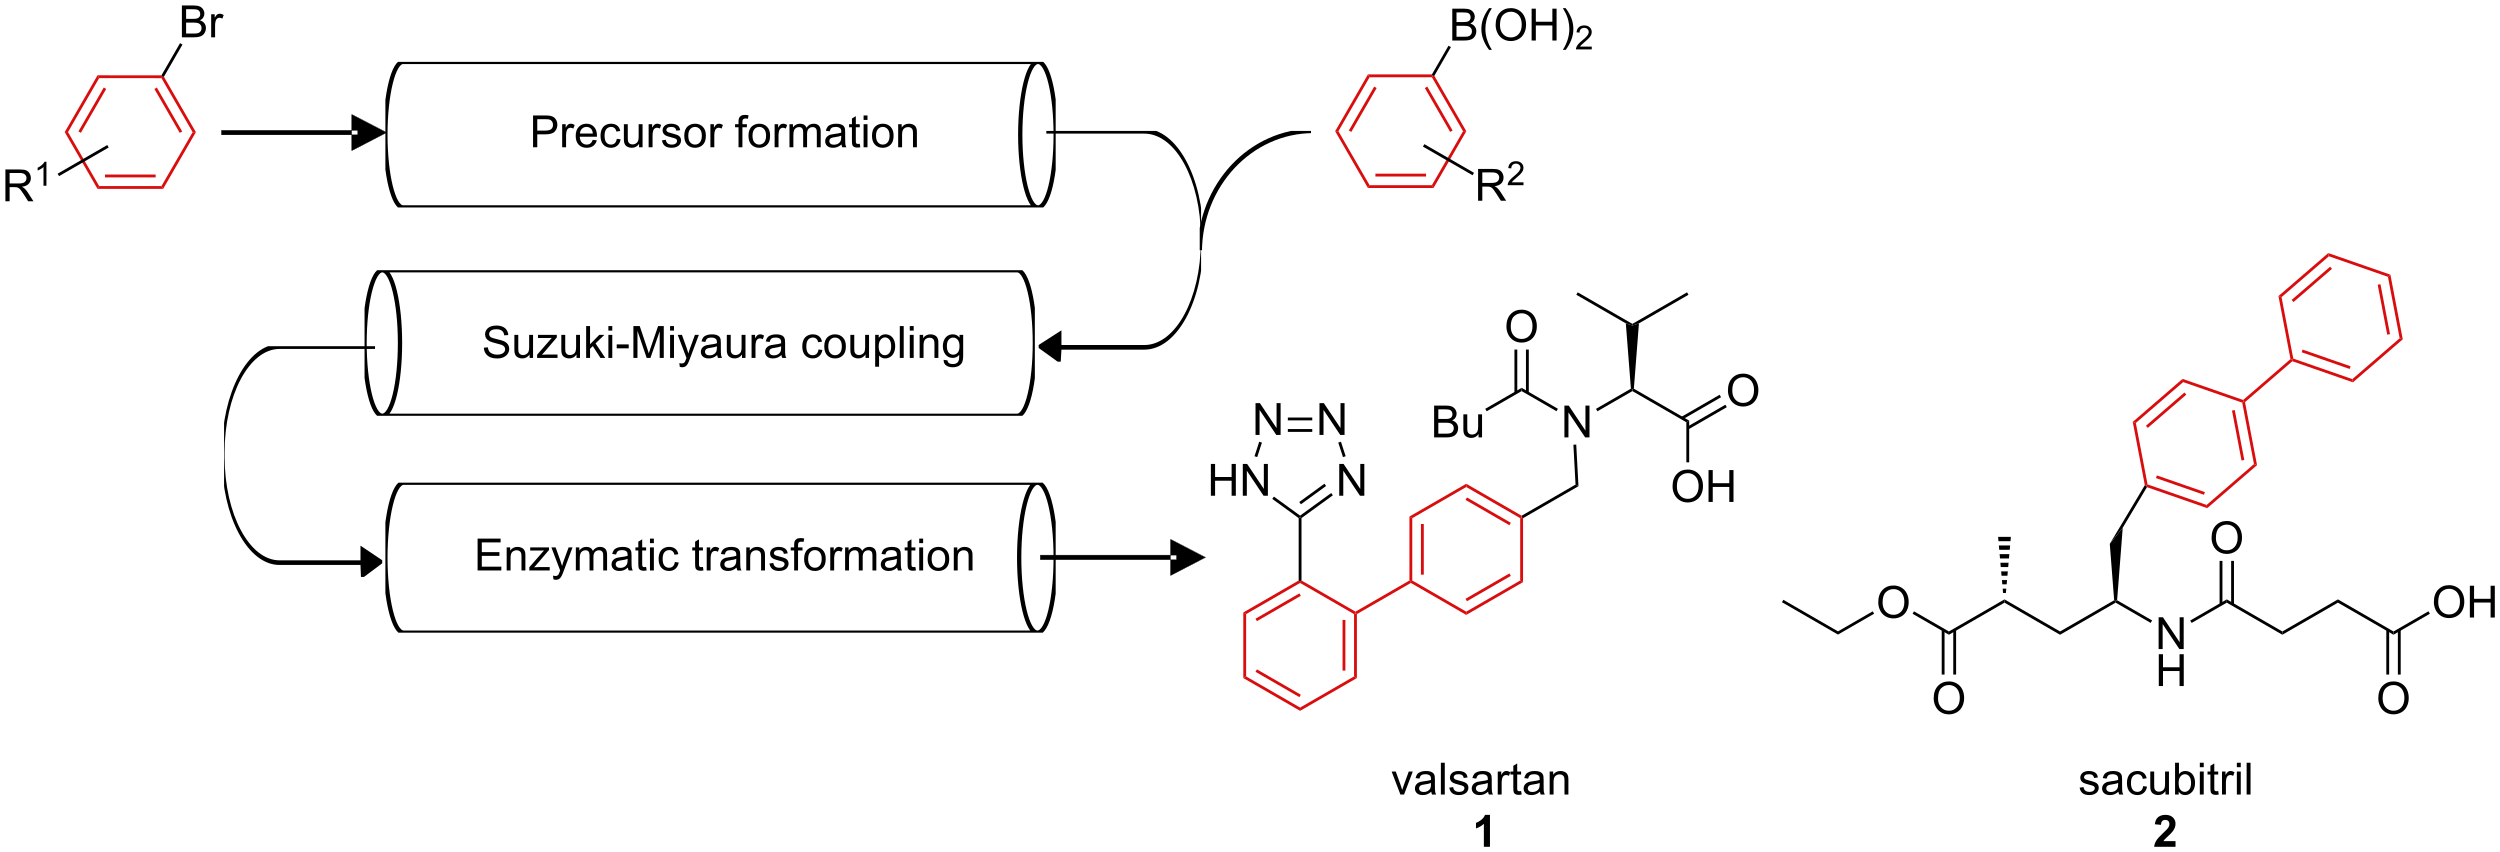 <?xml version="1.0" encoding="UTF-8"?>
<!DOCTYPE svg PUBLIC '-//W3C//DTD SVG 1.0//EN'
          'http://www.w3.org/TR/2001/REC-SVG-20010904/DTD/svg10.dtd'>
<svg stroke-dasharray="none" shape-rendering="auto" xmlns="http://www.w3.org/2000/svg" font-family="'Dialog'" text-rendering="auto" width="1024" fill-opacity="1" color-interpolation="auto" color-rendering="auto" preserveAspectRatio="xMidYMid meet" font-size="12px" viewBox="0 0 1024 349" fill="black" xmlns:xlink="http://www.w3.org/1999/xlink" stroke="black" image-rendering="auto" stroke-miterlimit="10" stroke-linecap="square" stroke-linejoin="miter" font-style="normal" stroke-width="1" height="349" stroke-dashoffset="0" font-weight="normal" stroke-opacity="1"
><!--Generated by the Batik Graphics2D SVG Generator--><defs id="genericDefs"
  /><g
  ><defs id="defs1"
    ><clipPath clipPathUnits="userSpaceOnUse" id="clipPath1"
      ><path d="M1.294 1.596 L464.113 1.596 L464.113 159.332 L1.294 159.332 L1.294 1.596 Z"
      /></clipPath
      ><clipPath clipPathUnits="userSpaceOnUse" id="clipPath2"
      ><path d="M6.042 170.797 L6.042 324.147 L455.993 324.147 L455.993 170.797 Z"
      /></clipPath
      ><clipPath clipPathUnits="userSpaceOnUse" id="clipPath3"
      ><path d="M-50.706 -21.197 L-50.706 166.45 L521.736 166.45 L521.736 -21.197 Z"
      /></clipPath
      ><clipPath clipPathUnits="userSpaceOnUse" id="clipPath4"
      ><path d="M-0 0 L-0 15.997 L45.992 15.997 L45.992 0 Z"
      /></clipPath
      ><clipPath clipPathUnits="userSpaceOnUse" id="clipPath5"
      ><path d="M-811.796 -339.396 L-811.796 2665.108 L8352.939 2665.108 L8352.939 -339.396 Z"
      /></clipPath
      ><clipPath clipPathUnits="userSpaceOnUse" id="clipPath6"
      ><path d="M-0 0 L-0 255.956 L735.865 255.956 L735.865 0 Z"
      /></clipPath
      ><clipPath clipPathUnits="userSpaceOnUse" id="clipPath7"
      ><path d="M-236.629 -30.072 L-236.629 165.655 L332.925 165.655 L332.925 -30.072 Z"
      /></clipPath
      ><clipPath clipPathUnits="userSpaceOnUse" id="clipPath8"
      ><path d="M-0 -0 L-0 53.005 L37 53.005 L37 -0 Z"
      /></clipPath
      ><clipPath clipPathUnits="userSpaceOnUse" id="clipPath9"
      ><path d="M-4312.68 -473.344 L-4312.68 2607.447 L4674.099 2607.447 L4674.099 -473.344 Z"
      /></clipPath
      ><clipPath clipPathUnits="userSpaceOnUse" id="clipPath10"
      ><path d="M-0 -0 L-0 432.295 L399.773 432.295 L399.773 -0 Z"
      /></clipPath
      ><clipPath clipPathUnits="userSpaceOnUse" id="clipPath11"
      ><path d="M-51.021 -79.532 L-51.021 116.195 L518.252 116.195 L518.252 -79.532 Z"
      /></clipPath
      ><clipPath clipPathUnits="userSpaceOnUse" id="clipPath12"
      ><path d="M0 -0 L0 53.005 L36.005 53.005 L36.005 -0 Z"
      /></clipPath
      ><clipPath clipPathUnits="userSpaceOnUse" id="clipPath13"
      ><path d="M-238.196 -114.765 L-238.196 72.883 L334.246 72.883 L334.246 -114.765 Z"
      /></clipPath
      ><clipPath clipPathUnits="userSpaceOnUse" id="clipPath14"
      ><path d="M0 -0 L0 15.997 L45.992 15.997 L45.992 -0 Z"
      /></clipPath
      ><clipPath clipPathUnits="userSpaceOnUse" id="clipPath15"
      ><path d="M-3813.493 -1837.55 L-3813.493 1166.954 L5351.242 1166.954 L5351.242 -1837.55 Z"
      /></clipPath
      ><clipPath clipPathUnits="userSpaceOnUse" id="clipPath16"
      ><path d="M0 -0 L0 255.956 L735.865 255.956 L735.865 -0 Z"
      /></clipPath
      ><clipPath clipPathUnits="userSpaceOnUse" id="clipPath17"
      ><path d="M6.042 170.792 L6.042 324.142 L455.992 324.142 L455.992 170.792 Z"
      /></clipPath
      ><clipPath clipPathUnits="userSpaceOnUse" id="clipPath18"
      ><path d="M-1432.643 -224.469 L-1432.643 2868.404 L7860.914 2868.404 L7860.914 -224.469 Z"
      /></clipPath
      ><clipPath clipPathUnits="userSpaceOnUse" id="clipPath19"
      ><path d="M0 0 L0 527.836 L2495.926 527.836 L2495.926 0 Z"
      /></clipPath
      ><clipPath clipPathUnits="userSpaceOnUse" id="clipPath20"
      ><path d="M-1355.191 -980.77 L-1355.191 2112.102 L7938.366 2112.102 L7938.366 -980.77 Z"
      /></clipPath
      ><clipPath clipPathUnits="userSpaceOnUse" id="clipPath21"
      ><path d="M-0 -0 L-0 527.836 L2495.926 527.836 L2495.926 -0 Z"
      /></clipPath
      ><clipPath clipPathUnits="userSpaceOnUse" id="clipPath22"
      ><path d="M-1432.643 -1755.45 L-1432.643 1343.499 L7860.914 1343.499 L7860.914 -1755.45 Z"
      /></clipPath
      ><clipPath clipPathUnits="userSpaceOnUse" id="clipPath23"
      ><path d="M0 -0 L0 543.76 L2495.926 543.76 L2495.926 -0 Z"
      /></clipPath
    ></defs
    ><g transform="scale(2.212,2.212) translate(-1.294,-1.596) matrix(1.029,0,0,1.029,-4.921,-174.086)"
    ><path d="M344.038 279.131 Q344.038 277.704 344.803 276.899 Q345.569 276.092 346.78 276.092 Q347.572 276.092 348.207 276.472 Q348.845 276.849 349.178 277.527 Q349.514 278.204 349.514 279.063 Q349.514 279.935 349.163 280.623 Q348.811 281.31 348.165 281.665 Q347.522 282.019 346.775 282.019 Q345.967 282.019 345.329 281.628 Q344.694 281.235 344.366 280.56 Q344.038 279.883 344.038 279.131 ZM344.819 279.141 Q344.819 280.178 345.374 280.774 Q345.931 281.368 346.772 281.368 Q347.626 281.368 348.178 280.766 Q348.733 280.165 348.733 279.06 Q348.733 278.36 348.496 277.839 Q348.259 277.318 347.803 277.032 Q347.35 276.743 346.783 276.743 Q345.978 276.743 345.397 277.297 Q344.819 277.849 344.819 279.141 Z" stroke="none" clip-path="url(#clipPath2)"
    /></g
    ><g transform="matrix(2.276,0,0,2.276,-13.75,-388.7)"
    ><path d="M350.239 281.24 L350.494 280.798 L356.776 284.425 L356.776 285.014 Z" stroke="none" clip-path="url(#clipPath2)"
    /></g
    ><g transform="matrix(2.276,0,0,2.276,-13.75,-388.7)"
    ><path d="M356.776 285.014 L356.776 284.425 L366.778 278.65 L366.778 279.239 Z" stroke="none" clip-path="url(#clipPath2)"
    /></g
    ><g transform="matrix(2.276,0,0,2.276,-13.75,-388.7)"
    ><path d="M354.039 296.454 Q354.039 295.027 354.805 294.222 Q355.57 293.415 356.781 293.415 Q357.573 293.415 358.209 293.795 Q358.846 294.173 359.18 294.85 Q359.516 295.527 359.516 296.386 Q359.516 297.259 359.164 297.946 Q358.813 298.634 358.167 298.988 Q357.524 299.342 356.776 299.342 Q355.969 299.342 355.331 298.951 Q354.695 298.558 354.367 297.884 Q354.039 297.206 354.039 296.454 ZM354.82 296.464 Q354.82 297.501 355.375 298.097 Q355.933 298.691 356.774 298.691 Q357.628 298.691 358.18 298.089 Q358.735 297.488 358.735 296.384 Q358.735 295.683 358.498 295.162 Q358.261 294.641 357.805 294.355 Q357.352 294.066 356.784 294.066 Q355.979 294.066 355.399 294.62 Q354.82 295.173 354.82 296.464 Z" stroke="none" clip-path="url(#clipPath2)"
    /></g
    ><g transform="matrix(2.276,0,0,2.276,-13.75,-388.7)"
    ><path d="M355.482 284.119 L355.482 292.179 L355.992 292.179 L355.992 284.119 ZM357.56 284.119 L357.56 292.179 L358.071 292.179 L358.071 284.119 Z" stroke="none" clip-path="url(#clipPath2)"
    /></g
    ><g transform="matrix(2.276,0,0,2.276,-13.75,-388.7)"
    ><path d="M366.778 279.239 L366.778 278.65 L376.779 284.425 L376.779 285.014 Z" stroke="none" clip-path="url(#clipPath2)"
    /></g
    ><g transform="matrix(2.276,0,0,2.276,-13.75,-388.7)"
    ><path d="M376.779 285.014 L376.779 284.425 L386.515 278.804 L386.781 278.945 L386.781 279.239 Z" stroke="none" clip-path="url(#clipPath2)"
    /></g
    ><g transform="matrix(2.276,0,0,2.276,-13.75,-388.7)"
    ><path d="M387.047 278.804 L386.781 278.945 L386.515 278.804 L385.728 268.661 L388.059 265.753 Z" stroke="none" clip-path="url(#clipPath2)"
    /></g
    ><g transform="matrix(2.276,0,0,2.276,-13.75,-388.7)"
    ><path d="M394.517 287.594 L394.517 281.868 L395.295 281.868 L398.303 286.362 L398.303 281.868 L399.03 281.868 L399.03 287.594 L398.251 287.594 L395.243 283.094 L395.243 287.594 L394.517 287.594 Z" stroke="none" clip-path="url(#clipPath2)"
    /></g
    ><g transform="matrix(2.276,0,0,2.276,-13.75,-388.7)"
    ><path d="M394.548 294.244 L394.548 288.517 L395.306 288.517 L395.306 290.869 L398.282 290.869 L398.282 288.517 L399.04 288.517 L399.04 294.244 L398.282 294.244 L398.282 291.544 L395.306 291.544 L395.306 294.244 L394.548 294.244 Z" stroke="none" clip-path="url(#clipPath2)"
    /></g
    ><g transform="matrix(2.276,0,0,2.276,-13.75,-388.7)"
    ><path d="M386.781 279.239 L386.781 278.945 L387.047 278.804 L393.344 282.44 L393.089 282.882 Z" stroke="none" clip-path="url(#clipPath2)"
    /></g
    ><g transform="matrix(2.276,0,0,2.276,-13.75,-388.7)"
    ><path d="M400.46 282.89 L400.205 282.449 L406.784 278.65 L406.784 279.239 Z" stroke="none" clip-path="url(#clipPath2)"
    /></g
    ><g transform="matrix(2.276,0,0,2.276,-13.75,-388.7)"
    ><path d="M366.523 277.499 L366.454 276.722 L367.102 276.722 L367.033 277.499 ZM366.385 275.945 L366.316 275.168 L367.24 275.168 L367.171 275.945 ZM366.247 274.39 L366.178 273.613 L367.377 273.613 L367.308 274.39 ZM366.109 272.836 L366.04 272.059 L367.515 272.059 L367.446 272.836 ZM365.971 271.282 L365.902 270.505 L367.653 270.505 L367.584 271.282 ZM365.834 269.728 L365.765 268.95 L367.791 268.95 L367.722 269.728 ZM365.696 268.173 L365.627 267.396 L367.929 267.396 L367.86 268.173 Z" stroke="none" clip-path="url(#clipPath2)"
    /></g
    ><g transform="matrix(2.276,0,0,2.276,-13.75,-388.7)"
    ><path d="M406.784 279.239 L406.784 278.65 L416.785 284.425 L416.785 285.014 Z" stroke="none" clip-path="url(#clipPath2)"
    /></g
    ><g transform="matrix(2.276,0,0,2.276,-13.75,-388.7)"
    ><path d="M416.785 285.014 L416.785 284.425 L426.787 278.65 L426.787 279.239 Z" stroke="none" clip-path="url(#clipPath2)"
    /></g
    ><g transform="matrix(2.276,0,0,2.276,-13.75,-388.7)"
    ><path d="M426.787 279.239 L426.787 278.65 L436.788 284.425 L436.788 285.014 Z" stroke="none" clip-path="url(#clipPath2)"
    /></g
    ><g transform="matrix(2.276,0,0,2.276,-13.75,-388.7)"
    ><path d="M434.051 296.454 Q434.051 295.027 434.817 294.222 Q435.583 293.415 436.793 293.415 Q437.585 293.415 438.221 293.795 Q438.859 294.173 439.192 294.85 Q439.528 295.527 439.528 296.386 Q439.528 297.259 439.176 297.946 Q438.825 298.634 438.179 298.988 Q437.536 299.342 436.788 299.342 Q435.981 299.342 435.343 298.951 Q434.708 298.558 434.38 297.884 Q434.051 297.206 434.051 296.454 ZM434.833 296.464 Q434.833 297.501 435.387 298.097 Q435.945 298.691 436.786 298.691 Q437.64 298.691 438.192 298.089 Q438.747 297.488 438.747 296.384 Q438.747 295.683 438.51 295.162 Q438.273 294.641 437.817 294.355 Q437.364 294.066 436.796 294.066 Q435.991 294.066 435.411 294.62 Q434.833 295.173 434.833 296.464 Z" stroke="none" clip-path="url(#clipPath2)"
    /></g
    ><g transform="matrix(2.276,0,0,2.276,-13.75,-388.7)"
    ><path d="M435.494 284.119 L435.494 292.179 L436.004 292.179 L436.004 284.119 ZM437.573 284.119 L437.573 292.179 L438.083 292.179 L438.083 284.119 Z" stroke="none" clip-path="url(#clipPath2)"
    /></g
    ><g transform="matrix(2.276,0,0,2.276,-13.75,-388.7)"
    ><path d="M444.053 279.131 Q444.053 277.704 444.818 276.899 Q445.584 276.092 446.795 276.092 Q447.587 276.092 448.222 276.472 Q448.86 276.849 449.193 277.527 Q449.529 278.204 449.529 279.063 Q449.529 279.935 449.178 280.623 Q448.826 281.31 448.18 281.665 Q447.537 282.019 446.79 282.019 Q445.983 282.019 445.345 281.628 Q444.709 281.235 444.381 280.56 Q444.053 279.883 444.053 279.131 ZM444.834 279.141 Q444.834 280.178 445.389 280.774 Q445.946 281.368 446.787 281.368 Q447.641 281.368 448.193 280.766 Q448.748 280.165 448.748 279.06 Q448.748 278.36 448.511 277.839 Q448.274 277.318 447.818 277.032 Q447.365 276.743 446.798 276.743 Q445.993 276.743 445.412 277.297 Q444.834 277.849 444.834 279.141 ZM450.528 281.92 L450.528 276.193 L451.286 276.193 L451.286 278.545 L454.262 278.545 L454.262 276.193 L455.02 276.193 L455.02 281.92 L454.262 281.92 L454.262 279.219 L451.286 279.219 L451.286 281.92 L450.528 281.92 Z" stroke="none" clip-path="url(#clipPath2)"
    /></g
    ><g transform="matrix(2.276,0,0,2.276,-13.75,-388.7)"
    ><path d="M436.788 285.014 L436.788 284.425 L443.075 280.795 L443.33 281.237 Z" stroke="none" clip-path="url(#clipPath2)"
    /></g
    ><g transform="matrix(2.276,0,0,2.276,-13.75,-388.7)"
    ><path d="M404.047 267.582 Q404.047 266.155 404.812 265.35 Q405.578 264.543 406.789 264.543 Q407.581 264.543 408.216 264.923 Q408.854 265.301 409.188 265.978 Q409.523 266.655 409.523 267.514 Q409.523 268.387 409.172 269.074 Q408.82 269.762 408.174 270.116 Q407.531 270.47 406.784 270.47 Q405.976 270.47 405.339 270.079 Q404.703 269.686 404.375 269.012 Q404.047 268.334 404.047 267.582 ZM404.828 267.592 Q404.828 268.629 405.383 269.225 Q405.94 269.819 406.781 269.819 Q407.635 269.819 408.188 269.217 Q408.742 268.616 408.742 267.512 Q408.742 266.811 408.505 266.29 Q408.268 265.769 407.812 265.483 Q407.359 265.194 406.792 265.194 Q405.987 265.194 405.406 265.749 Q404.828 266.301 404.828 267.592 Z" stroke="none" clip-path="url(#clipPath2)"
    /></g
    ><g transform="matrix(2.276,0,0,2.276,-13.75,-388.7)"
    ><path d="M408.078 279.545 L408.078 271.723 L407.568 271.723 L407.568 279.545 ZM406 279.545 L406 271.723 L405.489 271.723 L405.489 279.545 Z" stroke="none" clip-path="url(#clipPath2)"
    /></g
    ><g transform="matrix(2.276,0,0,2.276,-13.75,-388.7)"
    ><path d="M388.059 265.753 L385.728 268.661 L392.035 258.1 L392.304 258.148 L392.416 258.457 Z" stroke="none" clip-path="url(#clipPath2)"
    /></g
    ><g fill="rgb(217,13,13)" transform="matrix(2.276,0,0,2.276,-13.75,-388.7)" stroke="rgb(217,13,13)"
    ><path d="M392.416 258.457 L392.304 258.148 L392.527 257.955 L403.156 261.654 L403.267 262.233 ZM394.037 256.82 L402.677 259.827 L402.845 259.345 L394.205 256.338 Z" stroke="none" clip-path="url(#clipPath2)"
    /></g
    ><g fill="rgb(217,13,13)" transform="matrix(2.276,0,0,2.276,-13.75,-388.7)" stroke="rgb(217,13,13)"
    ><path d="M403.267 262.233 L403.156 261.654 L411.674 254.299 L412.23 254.492 Z" stroke="none" clip-path="url(#clipPath2)"
    /></g
    ><g fill="rgb(217,13,13)" transform="matrix(2.276,0,0,2.276,-13.75,-388.7)" stroke="rgb(217,13,13)"
    ><path d="M412.23 254.492 L411.674 254.299 L409.563 243.244 L409.786 243.052 L410.064 243.149 ZM409.936 253.559 L408.22 244.573 L407.719 244.668 L409.435 253.655 Z" stroke="none" clip-path="url(#clipPath2)"
    /></g
    ><g fill="rgb(217,13,13)" transform="matrix(2.276,0,0,2.276,-13.75,-388.7)" stroke="rgb(217,13,13)"
    ><path d="M409.731 242.762 L409.786 243.052 L409.563 243.244 L398.934 239.545 L398.823 238.967 Z" stroke="none" clip-path="url(#clipPath2)"
    /></g
    ><g fill="rgb(217,13,13)" transform="matrix(2.276,0,0,2.276,-13.75,-388.7)" stroke="rgb(217,13,13)"
    ><path d="M398.823 238.967 L398.934 239.545 L390.416 246.901 L389.86 246.707 ZM399.162 241.421 L392.238 247.4 L392.572 247.786 L399.496 241.807 Z" stroke="none" clip-path="url(#clipPath2)"
    /></g
    ><g fill="rgb(217,13,13)" transform="matrix(2.276,0,0,2.276,-13.75,-388.7)" stroke="rgb(217,13,13)"
    ><path d="M389.86 246.707 L390.416 246.901 L392.527 257.955 L392.304 258.148 L392.035 258.1 Z" stroke="none" clip-path="url(#clipPath2)"
    /></g
    ><g fill="rgb(217,13,13)" transform="matrix(2.276,0,0,2.276,-13.75,-388.7)" stroke="rgb(217,13,13)"
    ><path d="M410.064 243.149 L409.786 243.052 L409.731 242.762 L418.248 235.407 L418.527 235.504 L418.582 235.793 Z" stroke="none" clip-path="url(#clipPath2)"
    /></g
    ><g fill="rgb(217,13,13)" transform="matrix(2.276,0,0,2.276,-13.75,-388.7)" stroke="rgb(217,13,13)"
    ><path d="M418.582 235.793 L418.527 235.504 L418.75 235.311 L429.378 239.01 L429.489 239.589 ZM420.26 234.176 L428.9 237.183 L429.067 236.701 L420.427 233.694 Z" stroke="none" clip-path="url(#clipPath2)"
    /></g
    ><g fill="rgb(217,13,13)" transform="matrix(2.276,0,0,2.276,-13.75,-388.7)" stroke="rgb(217,13,13)"
    ><path d="M429.489 239.589 L429.378 239.01 L437.896 231.655 L438.453 231.849 Z" stroke="none" clip-path="url(#clipPath2)"
    /></g
    ><g fill="rgb(217,13,13)" transform="matrix(2.276,0,0,2.276,-13.75,-388.7)" stroke="rgb(217,13,13)"
    ><path d="M438.453 231.849 L437.896 231.655 L435.785 220.601 L436.231 220.215 ZM436.158 230.915 L434.442 221.929 L433.941 222.025 L435.657 231.011 Z" stroke="none" clip-path="url(#clipPath2)"
    /></g
    ><g fill="rgb(217,13,13)" transform="matrix(2.276,0,0,2.276,-13.75,-388.7)" stroke="rgb(217,13,13)"
    ><path d="M436.231 220.215 L435.785 220.601 L425.156 216.902 L425.046 216.323 Z" stroke="none" clip-path="url(#clipPath2)"
    /></g
    ><g fill="rgb(217,13,13)" transform="matrix(2.276,0,0,2.276,-13.75,-388.7)" stroke="rgb(217,13,13)"
    ><path d="M425.046 216.323 L425.156 216.902 L416.639 224.257 L416.082 224.063 ZM425.385 218.777 L418.461 224.756 L418.794 225.142 L425.718 219.163 Z" stroke="none" clip-path="url(#clipPath2)"
    /></g
    ><g fill="rgb(217,13,13)" transform="matrix(2.276,0,0,2.276,-13.75,-388.7)" stroke="rgb(217,13,13)"
    ><path d="M416.082 224.063 L416.639 224.257 L418.75 235.311 L418.527 235.504 L418.248 235.407 Z" stroke="none" clip-path="url(#clipPath2)"
    /></g
    ><g transform="matrix(2.276,0,0,2.276,-13.75,-388.7)"
    ><path d="M380.301 312.535 L380.997 312.426 Q381.054 312.845 381.322 313.069 Q381.591 313.291 382.07 313.291 Q382.554 313.291 382.788 313.093 Q383.023 312.895 383.023 312.629 Q383.023 312.392 382.817 312.254 Q382.671 312.16 382.098 312.017 Q381.325 311.822 381.025 311.679 Q380.726 311.535 380.572 311.285 Q380.419 311.033 380.419 310.728 Q380.419 310.45 380.544 310.215 Q380.671 309.978 380.89 309.822 Q381.054 309.7 381.338 309.616 Q381.622 309.533 381.945 309.533 Q382.434 309.533 382.801 309.673 Q383.171 309.814 383.346 310.054 Q383.523 310.293 383.591 310.697 L382.903 310.791 Q382.856 310.47 382.63 310.291 Q382.406 310.111 381.997 310.111 Q381.512 310.111 381.304 310.272 Q381.098 310.431 381.098 310.645 Q381.098 310.783 381.184 310.892 Q381.27 311.004 381.452 311.08 Q381.559 311.119 382.075 311.259 Q382.82 311.457 383.114 311.585 Q383.411 311.712 383.577 311.955 Q383.747 312.197 383.747 312.556 Q383.747 312.908 383.541 313.218 Q383.335 313.528 382.947 313.7 Q382.562 313.869 382.075 313.869 Q381.265 313.869 380.841 313.533 Q380.419 313.197 380.301 312.535 ZM387.288 313.262 Q386.898 313.595 386.536 313.733 Q386.176 313.869 385.762 313.869 Q385.077 313.869 384.71 313.535 Q384.343 313.2 384.343 312.681 Q384.343 312.377 384.481 312.124 Q384.622 311.871 384.846 311.72 Q385.07 311.567 385.351 311.488 Q385.559 311.434 385.976 311.384 Q386.827 311.283 387.231 311.142 Q387.234 310.996 387.234 310.957 Q387.234 310.528 387.036 310.353 Q386.765 310.113 386.234 310.113 Q385.739 310.113 385.502 310.288 Q385.265 310.462 385.153 310.903 L384.466 310.809 Q384.559 310.369 384.773 310.098 Q384.989 309.825 385.395 309.679 Q385.801 309.533 386.335 309.533 Q386.866 309.533 387.197 309.658 Q387.531 309.783 387.687 309.973 Q387.843 310.16 387.906 310.45 Q387.942 310.629 387.942 311.098 L387.942 312.035 Q387.942 313.017 387.986 313.278 Q388.031 313.535 388.163 313.775 L387.429 313.775 Q387.32 313.556 387.288 313.262 ZM387.231 311.692 Q386.848 311.848 386.083 311.957 Q385.648 312.02 385.468 312.098 Q385.288 312.176 385.189 312.327 Q385.093 312.478 385.093 312.66 Q385.093 312.942 385.307 313.129 Q385.52 313.317 385.929 313.317 Q386.335 313.317 386.65 313.14 Q386.968 312.962 387.116 312.653 Q387.231 312.416 387.231 311.95 L387.231 311.692 ZM391.738 312.254 L392.43 312.345 Q392.316 313.059 391.849 313.465 Q391.383 313.869 390.704 313.869 Q389.852 313.869 389.334 313.312 Q388.816 312.754 388.816 311.715 Q388.816 311.043 389.037 310.541 Q389.261 310.035 389.717 309.785 Q390.173 309.533 390.706 309.533 Q391.383 309.533 391.813 309.874 Q392.243 310.215 392.363 310.845 L391.68 310.95 Q391.581 310.533 391.334 310.322 Q391.087 310.111 390.735 310.111 Q390.204 310.111 389.87 310.491 Q389.54 310.871 389.54 311.697 Q389.54 312.533 389.86 312.913 Q390.18 313.291 390.696 313.291 Q391.11 313.291 391.386 313.038 Q391.665 312.783 391.738 312.254 ZM395.751 313.775 L395.751 313.166 Q395.266 313.869 394.433 313.869 Q394.066 313.869 393.748 313.728 Q393.43 313.587 393.274 313.374 Q393.12 313.16 393.058 312.853 Q393.016 312.645 393.016 312.197 L393.016 309.627 L393.719 309.627 L393.719 311.926 Q393.719 312.478 393.761 312.668 Q393.829 312.947 394.042 313.106 Q394.258 313.262 394.574 313.262 Q394.891 313.262 395.167 313.101 Q395.446 312.939 395.56 312.66 Q395.675 312.379 395.675 311.848 L395.675 309.627 L396.378 309.627 L396.378 313.775 L395.751 313.775 ZM398.13 313.775 L397.476 313.775 L397.476 308.048 L398.179 308.048 L398.179 310.09 Q398.624 309.533 399.317 309.533 Q399.7 309.533 400.041 309.687 Q400.382 309.84 400.603 310.121 Q400.825 310.4 400.95 310.796 Q401.075 311.189 401.075 311.637 Q401.075 312.705 400.546 313.288 Q400.02 313.869 399.281 313.869 Q398.546 313.869 398.13 313.254 L398.13 313.775 ZM398.122 311.668 Q398.122 312.416 398.325 312.746 Q398.656 313.291 399.223 313.291 Q399.684 313.291 400.02 312.89 Q400.356 312.488 400.356 311.697 Q400.356 310.884 400.033 310.499 Q399.71 310.111 399.255 310.111 Q398.794 310.111 398.458 310.512 Q398.122 310.91 398.122 311.668 ZM401.933 308.856 L401.933 308.048 L402.636 308.048 L402.636 308.856 L401.933 308.856 ZM401.933 313.775 L401.933 309.627 L402.636 309.627 L402.636 313.775 L401.933 313.775 ZM405.241 313.145 L405.343 313.767 Q405.046 313.83 404.812 313.83 Q404.429 313.83 404.218 313.71 Q404.007 313.587 403.921 313.39 Q403.835 313.192 403.835 312.559 L403.835 310.173 L403.32 310.173 L403.32 309.627 L403.835 309.627 L403.835 308.598 L404.536 308.176 L404.536 309.627 L405.241 309.627 L405.241 310.173 L404.536 310.173 L404.536 312.598 Q404.536 312.9 404.572 312.986 Q404.609 313.072 404.692 313.124 Q404.778 313.173 404.934 313.173 Q405.051 313.173 405.241 313.145 ZM405.923 313.775 L405.923 309.627 L406.555 309.627 L406.555 310.254 Q406.798 309.814 407.001 309.673 Q407.206 309.533 407.454 309.533 Q407.808 309.533 408.175 309.759 L407.933 310.41 Q407.675 310.259 407.417 310.259 Q407.188 310.259 407.003 310.397 Q406.821 310.535 406.743 310.783 Q406.626 311.158 406.626 311.603 L406.626 313.775 L405.923 313.775 ZM408.597 308.856 L408.597 308.048 L409.3 308.048 L409.3 308.856 L408.597 308.856 ZM408.597 313.775 L408.597 309.627 L409.3 309.627 L409.3 313.775 L408.597 313.775 ZM410.356 313.775 L410.356 308.048 L411.059 308.048 L411.059 313.775 L410.356 313.775 Z" stroke="none" clip-path="url(#clipPath2)"
    /></g
    ><g transform="matrix(2.276,0,0,2.276,-13.75,-388.7)"
    ><path d="M397.558 322.154 L397.558 323.175 L393.712 323.175 Q393.774 322.597 394.087 322.079 Q394.399 321.56 395.321 320.706 Q396.063 320.014 396.23 319.769 Q396.456 319.428 396.456 319.097 Q396.456 318.73 396.258 318.532 Q396.063 318.334 395.714 318.334 Q395.37 318.334 395.167 318.542 Q394.964 318.748 394.933 319.23 L393.839 319.12 Q393.938 318.214 394.454 317.821 Q394.969 317.425 395.743 317.425 Q396.589 317.425 397.074 317.883 Q397.558 318.339 397.558 319.019 Q397.558 319.404 397.42 319.756 Q397.282 320.105 396.98 320.488 Q396.782 320.74 396.261 321.217 Q395.743 321.693 395.602 321.849 Q395.464 322.006 395.378 322.154 L397.558 322.154 Z" stroke="none" clip-path="url(#clipPath2)"
    /></g
    ><g transform="matrix(2.276,0,0,2.276,-13.75,-388.7)"
    ><path d="M277.143 229.549 Q277.143 228.122 277.908 227.317 Q278.674 226.51 279.885 226.51 Q280.677 226.51 281.312 226.89 Q281.95 227.268 282.283 227.945 Q282.619 228.622 282.619 229.481 Q282.619 230.354 282.268 231.041 Q281.916 231.729 281.27 232.083 Q280.627 232.437 279.88 232.437 Q279.072 232.437 278.434 232.046 Q277.799 231.653 277.471 230.979 Q277.143 230.302 277.143 229.549 ZM277.924 229.56 Q277.924 230.596 278.479 231.192 Q279.036 231.786 279.877 231.786 Q280.731 231.786 281.283 231.185 Q281.838 230.583 281.838 229.479 Q281.838 228.778 281.601 228.257 Q281.364 227.737 280.908 227.45 Q280.455 227.161 279.887 227.161 Q279.083 227.161 278.502 227.716 Q277.924 228.268 277.924 229.56 Z" stroke="none" clip-path="url(#clipPath2)"
    /></g
    ><g transform="matrix(2.276,0,0,2.276,-13.75,-388.7)"
    ><path d="M278.589 233.69 L278.589 241.47 L279.099 241.47 L279.099 233.69 ZM280.66 233.69 L280.66 241.47 L281.171 241.47 L281.171 233.69 Z" stroke="none" clip-path="url(#clipPath2)"
    /></g
    ><g transform="matrix(2.276,0,0,2.276,-13.75,-388.7)"
    ><path d="M287.581 249.501 L287.581 243.774 L288.36 243.774 L291.367 248.269 L291.367 243.774 L292.094 243.774 L292.094 249.501 L291.315 249.501 L288.307 245.001 L288.307 249.501 L287.581 249.501 Z" stroke="none" clip-path="url(#clipPath2)"
    /></g
    ><g transform="matrix(2.276,0,0,2.276,-13.75,-388.7)"
    ><path d="M279.88 241.166 L279.88 240.577 L286.408 244.346 L286.153 244.788 Z" stroke="none" clip-path="url(#clipPath2)"
    /></g
    ><g transform="matrix(2.276,0,0,2.276,-13.75,-388.7)"
    ><path d="M264.132 249.501 L264.132 243.774 L266.28 243.774 Q266.936 243.774 267.332 243.949 Q267.731 244.121 267.954 244.483 Q268.178 244.845 268.178 245.238 Q268.178 245.605 267.978 245.931 Q267.78 246.254 267.379 246.454 Q267.897 246.605 268.176 246.972 Q268.457 247.34 268.457 247.84 Q268.457 248.243 268.285 248.59 Q268.116 248.933 267.866 249.121 Q267.616 249.308 267.238 249.405 Q266.863 249.501 266.317 249.501 L264.132 249.501 ZM264.889 246.181 L266.129 246.181 Q266.632 246.181 266.85 246.113 Q267.139 246.027 267.285 245.829 Q267.434 245.629 267.434 245.329 Q267.434 245.043 267.296 244.827 Q267.16 244.611 266.905 244.53 Q266.652 244.449 266.035 244.449 L264.889 244.449 L264.889 246.181 ZM264.889 248.824 L266.317 248.824 Q266.684 248.824 266.832 248.798 Q267.093 248.751 267.267 248.642 Q267.444 248.532 267.556 248.324 Q267.671 248.113 267.671 247.84 Q267.671 247.519 267.507 247.285 Q267.343 247.048 267.051 246.952 Q266.762 246.855 266.215 246.855 L264.889 246.855 L264.889 248.824 ZM272.129 249.501 L272.129 248.892 Q271.645 249.595 270.811 249.595 Q270.444 249.595 270.126 249.454 Q269.809 249.314 269.652 249.1 Q269.499 248.887 269.436 248.579 Q269.395 248.371 269.395 247.923 L269.395 245.353 L270.098 245.353 L270.098 247.652 Q270.098 248.204 270.139 248.394 Q270.207 248.673 270.421 248.832 Q270.637 248.988 270.952 248.988 Q271.27 248.988 271.546 248.827 Q271.824 248.665 271.939 248.387 Q272.053 248.105 272.053 247.574 L272.053 245.353 L272.757 245.353 L272.757 249.501 L272.129 249.501 Z" stroke="none" clip-path="url(#clipPath2)"
    /></g
    ><g transform="matrix(2.276,0,0,2.276,-13.75,-388.7)"
    ><path d="M279.88 240.577 L279.88 241.166 L273.589 244.798 L273.334 244.356 Z" stroke="none" clip-path="url(#clipPath2)"
    /></g
    ><g transform="matrix(2.276,0,0,2.276,-13.75,-388.7)"
    ><path d="M293.524 244.797 L293.269 244.356 L299.547 240.731 L299.813 240.872 L299.813 241.166 Z" stroke="none" clip-path="url(#clipPath2)"
    /></g
    ><g transform="matrix(2.276,0,0,2.276,-13.75,-388.7)"
    ><path d="M300.079 240.731 L299.813 240.872 L299.547 240.731 L298.632 228.976 L299.813 229.363 L300.994 228.976 Z" stroke="none" clip-path="url(#clipPath2)"
    /></g
    ><g transform="matrix(2.276,0,0,2.276,-13.75,-388.7)"
    ><path d="M299.813 229.069 L299.813 229.363 L298.632 228.976 L289.719 223.83 L289.974 223.388 Z" stroke="none" clip-path="url(#clipPath2)"
    /></g
    ><g transform="matrix(2.276,0,0,2.276,-13.75,-388.7)"
    ><path d="M300.994 228.976 L299.813 229.363 L299.813 229.069 L309.652 223.388 L309.908 223.83 Z" stroke="none" clip-path="url(#clipPath2)"
    /></g
    ><g transform="matrix(2.276,0,0,2.276,-13.75,-388.7)"
    ><path d="M299.813 241.166 L299.813 240.872 L300.079 240.731 L310.035 246.479 L309.525 246.773 Z" stroke="none" clip-path="url(#clipPath2)"
    /></g
    ><g transform="matrix(2.276,0,0,2.276,-13.75,-388.7)"
    ><path d="M307.043 258.321 Q307.043 256.894 307.809 256.089 Q308.574 255.282 309.785 255.282 Q310.577 255.282 311.212 255.662 Q311.85 256.039 312.184 256.716 Q312.52 257.394 312.52 258.253 Q312.52 259.125 312.168 259.813 Q311.817 260.5 311.171 260.854 Q310.527 261.209 309.78 261.209 Q308.973 261.209 308.335 260.818 Q307.699 260.425 307.371 259.75 Q307.043 259.073 307.043 258.321 ZM307.824 258.331 Q307.824 259.368 308.379 259.964 Q308.936 260.558 309.777 260.558 Q310.632 260.558 311.184 259.956 Q311.738 259.354 311.738 258.25 Q311.738 257.55 311.501 257.029 Q311.264 256.508 310.809 256.222 Q310.356 255.933 309.788 255.933 Q308.983 255.933 308.402 256.487 Q307.824 257.039 307.824 258.331 ZM313.518 261.11 L313.518 255.383 L314.276 255.383 L314.276 257.735 L317.253 257.735 L317.253 255.383 L318.01 255.383 L318.01 261.11 L317.253 261.11 L317.253 258.409 L314.276 258.409 L314.276 261.11 L313.518 261.11 Z" stroke="none" clip-path="url(#clipPath2)"
    /></g
    ><g transform="matrix(2.276,0,0,2.276,-13.75,-388.7)"
    ><path d="M309.525 246.773 L310.035 246.479 L310.035 253.985 L309.525 253.985 Z" stroke="none" clip-path="url(#clipPath2)"
    /></g
    ><g transform="matrix(2.276,0,0,2.276,-13.75,-388.7)"
    ><path d="M317.01 241.058 Q317.01 239.631 317.776 238.826 Q318.541 238.019 319.752 238.019 Q320.544 238.019 321.179 238.399 Q321.817 238.776 322.151 239.453 Q322.486 240.131 322.486 240.99 Q322.486 241.862 322.135 242.55 Q321.783 243.237 321.137 243.591 Q320.494 243.946 319.747 243.946 Q318.94 243.946 318.301 243.555 Q317.666 243.162 317.338 242.487 Q317.01 241.81 317.01 241.058 ZM317.791 241.068 Q317.791 242.105 318.346 242.701 Q318.903 243.295 319.744 243.295 Q320.598 243.295 321.151 242.693 Q321.705 242.091 321.705 240.987 Q321.705 240.287 321.468 239.766 Q321.231 239.245 320.776 238.959 Q320.322 238.67 319.755 238.67 Q318.95 238.67 318.369 239.224 Q317.791 239.776 317.791 241.068 Z" stroke="none" clip-path="url(#clipPath2)"
    /></g
    ><g transform="matrix(2.276,0,0,2.276,-13.75,-388.7)"
    ><path d="M309.908 248.043 L316.805 244.061 L316.55 243.619 L309.652 247.601 ZM308.872 246.249 L315.769 242.267 L315.514 241.825 L308.617 245.807 Z" stroke="none" clip-path="url(#clipPath2)"
    /></g
    ><g transform="matrix(2.276,0,0,2.276,-13.75,-388.7)"
    ><path d="M289.198 250.815 L289.708 250.787 L290.11 258.277 L289.583 257.992 Z" stroke="none" clip-path="url(#clipPath2)"
    /></g
    ><g transform="matrix(2.276,0,0,2.276,-13.75,-388.7)"
    ><path d="M289.583 257.992 L290.11 258.277 L280.135 264.036 L279.88 263.889 L279.88 263.594 Z" stroke="none" clip-path="url(#clipPath2)"
    /></g
    ><g fill="rgb(217,13,13)" transform="matrix(2.276,0,0,2.276,-13.75,-388.7)" stroke="rgb(217,13,13)"
    ><path d="M279.88 263.594 L279.88 263.889 L279.625 264.036 L269.913 258.429 L269.913 257.84 ZM277.936 264.864 L270.041 260.306 L269.785 260.748 L277.681 265.306 Z" stroke="none" clip-path="url(#clipPath2)"
    /></g
    ><g fill="rgb(217,13,13)" transform="matrix(2.276,0,0,2.276,-13.75,-388.7)" stroke="rgb(217,13,13)"
    ><path d="M269.913 257.84 L269.913 258.429 L260.201 264.036 L259.691 263.742 Z" stroke="none" clip-path="url(#clipPath2)"
    /></g
    ><g fill="rgb(217,13,13)" transform="matrix(2.276,0,0,2.276,-13.75,-388.7)" stroke="rgb(217,13,13)"
    ><path d="M259.691 263.742 L260.201 264.036 L260.201 275.25 L259.946 275.398 L259.691 275.25 ZM261.763 265.085 L261.763 274.202 L262.273 274.202 L262.273 265.085 Z" stroke="none" clip-path="url(#clipPath2)"
    /></g
    ><g fill="rgb(217,13,13)" transform="matrix(2.276,0,0,2.276,-13.75,-388.7)" stroke="rgb(217,13,13)"
    ><path d="M259.946 275.692 L259.946 275.398 L260.201 275.25 L269.913 280.858 L269.913 281.447 Z" stroke="none" clip-path="url(#clipPath2)"
    /></g
    ><g fill="rgb(217,13,13)" transform="matrix(2.276,0,0,2.276,-13.75,-388.7)" stroke="rgb(217,13,13)"
    ><path d="M269.913 281.447 L269.913 280.858 L279.625 275.25 L280.135 275.545 ZM270.041 278.981 L277.936 274.423 L277.681 273.981 L269.785 278.539 Z" stroke="none" clip-path="url(#clipPath2)"
    /></g
    ><g fill="rgb(217,13,13)" transform="matrix(2.276,0,0,2.276,-13.75,-388.7)" stroke="rgb(217,13,13)"
    ><path d="M280.135 275.545 L279.625 275.25 L279.625 264.036 L279.88 263.889 L280.135 264.036 Z" stroke="none" clip-path="url(#clipPath2)"
    /></g
    ><g fill="rgb(217,13,13)" transform="matrix(2.276,0,0,2.276,-13.75,-388.7)" stroke="rgb(217,13,13)"
    ><path d="M259.691 275.25 L259.946 275.398 L259.946 275.692 L250.234 281.299 L249.979 281.152 L249.979 280.858 Z" stroke="none" clip-path="url(#clipPath2)"
    /></g
    ><g fill="rgb(217,13,13)" transform="matrix(2.276,0,0,2.276,-13.75,-388.7)" stroke="rgb(217,13,13)"
    ><path d="M249.724 281.299 L249.979 281.152 L250.234 281.299 L250.234 292.808 L249.724 292.513 ZM247.653 282.348 L247.653 291.465 L248.163 291.465 L248.163 282.348 Z" stroke="none" clip-path="url(#clipPath2)"
    /></g
    ><g fill="rgb(217,13,13)" transform="matrix(2.276,0,0,2.276,-13.75,-388.7)" stroke="rgb(217,13,13)"
    ><path d="M249.724 292.513 L250.234 292.808 L240.012 298.71 L240.012 298.12 Z" stroke="none" clip-path="url(#clipPath2)"
    /></g
    ><g fill="rgb(217,13,13)" transform="matrix(2.276,0,0,2.276,-13.75,-388.7)" stroke="rgb(217,13,13)"
    ><path d="M240.012 298.12 L240.012 298.71 L229.791 292.808 L230.301 292.513 ZM240.14 295.802 L232.245 291.244 L231.99 291.686 L239.885 296.244 Z" stroke="none" clip-path="url(#clipPath2)"
    /></g
    ><g fill="rgb(217,13,13)" transform="matrix(2.276,0,0,2.276,-13.75,-388.7)" stroke="rgb(217,13,13)"
    ><path d="M230.301 292.513 L229.791 292.808 L229.791 281.005 L230.301 281.299 Z" stroke="none" clip-path="url(#clipPath2)"
    /></g
    ><g fill="rgb(217,13,13)" transform="matrix(2.276,0,0,2.276,-13.75,-388.7)" stroke="rgb(217,13,13)"
    ><path d="M230.301 281.299 L229.791 281.005 L239.757 275.25 L240.012 275.398 L240.012 275.692 ZM232.245 282.569 L240.14 278.011 L239.885 277.569 L231.99 282.127 Z" stroke="none" clip-path="url(#clipPath2)"
    /></g
    ><g fill="rgb(217,13,13)" transform="matrix(2.276,0,0,2.276,-13.75,-388.7)" stroke="rgb(217,13,13)"
    ><path d="M240.012 275.692 L240.012 275.398 L240.268 275.25 L249.979 280.858 L249.979 281.152 L249.724 281.299 Z" stroke="none" clip-path="url(#clipPath2)"
    /></g
    ><g transform="matrix(2.276,0,0,2.276,-13.75,-388.7)"
    ><path d="M240.268 275.25 L240.012 275.398 L239.757 275.25 L239.757 264.019 L240.012 263.889 L240.268 264.019 Z" stroke="none" clip-path="url(#clipPath2)"
    /></g
    ><g transform="matrix(2.276,0,0,2.276,-13.75,-388.7)"
    ><path d="M247.058 260 L247.058 254.273 L247.836 254.273 L250.844 258.768 L250.844 254.273 L251.571 254.273 L251.571 260 L250.792 260 L247.784 255.5 L247.784 260 L247.058 260 Z" stroke="none" clip-path="url(#clipPath2)"
    /></g
    ><g transform="matrix(2.276,0,0,2.276,-13.75,-388.7)"
    ><path d="M243.501 249.054 L243.501 243.327 L244.28 243.327 L247.288 247.822 L247.288 243.327 L248.014 243.327 L248.014 249.054 L247.236 249.054 L244.228 244.554 L244.228 249.054 L243.501 249.054 Z" stroke="none" clip-path="url(#clipPath2)"
    /></g
    ><g transform="matrix(2.276,0,0,2.276,-13.75,-388.7)"
    ><path d="M231.993 249.054 L231.993 243.327 L232.771 243.327 L235.779 247.822 L235.779 243.327 L236.506 243.327 L236.506 249.054 L235.727 249.054 L232.719 244.554 L232.719 249.054 L231.993 249.054 Z" stroke="none" clip-path="url(#clipPath2)"
    /></g
    ><g transform="matrix(2.276,0,0,2.276,-13.75,-388.7)"
    ><path d="M223.956 260 L223.956 254.273 L224.714 254.273 L224.714 256.625 L227.69 256.625 L227.69 254.273 L228.448 254.273 L228.448 260 L227.69 260 L227.69 257.299 L224.714 257.299 L224.714 260 L223.956 260 ZM229.702 260 L229.702 254.273 L230.481 254.273 L233.488 258.768 L233.488 254.273 L234.215 254.273 L234.215 260 L233.436 260 L230.428 255.5 L230.428 260 L229.702 260 Z" stroke="none" clip-path="url(#clipPath2)"
    /></g
    ><g transform="matrix(2.276,0,0,2.276,-13.75,-388.7)"
    ><path d="M240.268 264.019 L240.012 263.889 L240.012 263.574 L245.608 259.509 L245.908 259.921 ZM240.162 261.535 L244.69 258.245 L244.39 257.833 L239.863 261.122 Z" stroke="none" clip-path="url(#clipPath2)"
    /></g
    ><g transform="matrix(2.276,0,0,2.276,-13.75,-388.7)"
    ><path d="M248.214 252.886 L247.729 253.044 L246.881 250.433 L247.366 250.275 Z" stroke="none" clip-path="url(#clipPath2)"
    /></g
    ><g transform="matrix(2.276,0,0,2.276,-13.75,-388.7)"
    ><path d="M242.201 245.924 L242.201 246.434 L237.808 246.434 L237.808 245.924 ZM242.201 247.995 L237.808 247.995 L237.808 248.506 L242.201 248.506 Z" stroke="none" clip-path="url(#clipPath2)"
    /></g
    ><g transform="matrix(2.276,0,0,2.276,-13.75,-388.7)"
    ><path d="M232.659 250.275 L233.144 250.433 L232.296 253.044 L231.811 252.886 Z" stroke="none" clip-path="url(#clipPath2)"
    /></g
    ><g transform="matrix(2.276,0,0,2.276,-13.75,-388.7)"
    ><path d="M235.006 260.567 L235.306 260.154 L240.012 263.574 L240.012 263.889 L239.757 264.019 Z" stroke="none" clip-path="url(#clipPath2)"
    /></g
    ><g transform="matrix(2.276,0,0,2.276,-13.75,-388.7)"
    ><path d="M258.066 313.775 L256.488 309.627 L257.23 309.627 L258.121 312.111 Q258.267 312.512 258.387 312.947 Q258.48 312.619 258.649 312.158 L259.571 309.627 L260.293 309.627 L258.722 313.775 L258.066 313.775 ZM263.621 313.262 Q263.23 313.595 262.868 313.733 Q262.509 313.869 262.095 313.869 Q261.41 313.869 261.043 313.535 Q260.676 313.2 260.676 312.681 Q260.676 312.377 260.814 312.124 Q260.954 311.871 261.178 311.72 Q261.402 311.567 261.683 311.488 Q261.892 311.434 262.308 311.384 Q263.16 311.283 263.564 311.142 Q263.566 310.996 263.566 310.957 Q263.566 310.528 263.368 310.353 Q263.097 310.113 262.566 310.113 Q262.071 310.113 261.834 310.288 Q261.597 310.462 261.486 310.903 L260.798 310.809 Q260.892 310.369 261.105 310.098 Q261.321 309.825 261.728 309.679 Q262.134 309.533 262.668 309.533 Q263.199 309.533 263.53 309.658 Q263.863 309.783 264.019 309.973 Q264.176 310.16 264.238 310.45 Q264.274 310.629 264.274 311.098 L264.274 312.035 Q264.274 313.017 264.319 313.278 Q264.363 313.535 264.496 313.775 L263.762 313.775 Q263.652 313.556 263.621 313.262 ZM263.564 311.692 Q263.181 311.848 262.415 311.957 Q261.98 312.02 261.801 312.098 Q261.621 312.176 261.522 312.327 Q261.426 312.478 261.426 312.66 Q261.426 312.942 261.639 313.129 Q261.853 313.317 262.262 313.317 Q262.668 313.317 262.983 313.14 Q263.301 312.962 263.449 312.653 Q263.564 312.416 263.564 311.95 L263.564 311.692 ZM265.349 313.775 L265.349 308.048 L266.052 308.048 L266.052 313.775 L265.349 313.775 ZM266.861 312.535 L267.556 312.426 Q267.613 312.845 267.881 313.069 Q268.149 313.291 268.629 313.291 Q269.113 313.291 269.347 313.093 Q269.582 312.895 269.582 312.629 Q269.582 312.392 269.376 312.254 Q269.23 312.16 268.657 312.017 Q267.884 311.822 267.584 311.679 Q267.285 311.535 267.131 311.285 Q266.978 311.033 266.978 310.728 Q266.978 310.45 267.103 310.215 Q267.23 309.978 267.449 309.822 Q267.613 309.7 267.897 309.616 Q268.181 309.533 268.504 309.533 Q268.993 309.533 269.361 309.673 Q269.73 309.814 269.905 310.054 Q270.082 310.293 270.149 310.697 L269.462 310.791 Q269.415 310.47 269.189 310.291 Q268.965 310.111 268.556 310.111 Q268.071 310.111 267.863 310.272 Q267.657 310.431 267.657 310.645 Q267.657 310.783 267.743 310.892 Q267.829 311.004 268.012 311.08 Q268.118 311.119 268.634 311.259 Q269.379 311.457 269.673 311.585 Q269.97 311.712 270.137 311.955 Q270.306 312.197 270.306 312.556 Q270.306 312.908 270.1 313.218 Q269.894 313.528 269.506 313.7 Q269.121 313.869 268.634 313.869 Q267.824 313.869 267.399 313.533 Q266.978 313.197 266.861 312.535 ZM273.847 313.262 Q273.457 313.595 273.095 313.733 Q272.736 313.869 272.321 313.869 Q271.637 313.869 271.269 313.535 Q270.902 313.2 270.902 312.681 Q270.902 312.377 271.04 312.124 Q271.181 311.871 271.405 311.72 Q271.629 311.567 271.91 311.488 Q272.118 311.434 272.535 311.384 Q273.387 311.283 273.79 311.142 Q273.793 310.996 273.793 310.957 Q273.793 310.528 273.595 310.353 Q273.324 310.113 272.793 310.113 Q272.298 310.113 272.061 310.288 Q271.824 310.462 271.712 310.903 L271.024 310.809 Q271.118 310.369 271.332 310.098 Q271.548 309.825 271.954 309.679 Q272.361 309.533 272.894 309.533 Q273.426 309.533 273.756 309.658 Q274.09 309.783 274.246 309.973 Q274.402 310.16 274.465 310.45 Q274.501 310.629 274.501 311.098 L274.501 312.035 Q274.501 313.017 274.545 313.278 Q274.59 313.535 274.722 313.775 L273.988 313.775 Q273.879 313.556 273.847 313.262 ZM273.79 311.692 Q273.407 311.848 272.642 311.957 Q272.207 312.02 272.027 312.098 Q271.847 312.176 271.748 312.327 Q271.652 312.478 271.652 312.66 Q271.652 312.942 271.866 313.129 Q272.079 313.317 272.488 313.317 Q272.894 313.317 273.209 313.14 Q273.527 312.962 273.676 312.653 Q273.79 312.416 273.79 311.95 L273.79 311.692 ZM275.583 313.775 L275.583 309.627 L276.216 309.627 L276.216 310.254 Q276.458 309.814 276.661 309.673 Q276.867 309.533 277.114 309.533 Q277.469 309.533 277.836 309.759 L277.594 310.41 Q277.336 310.259 277.078 310.259 Q276.849 310.259 276.664 310.397 Q276.482 310.535 276.403 310.783 Q276.286 311.158 276.286 311.603 L276.286 313.775 L275.583 313.775 ZM279.789 313.145 L279.89 313.767 Q279.594 313.83 279.359 313.83 Q278.976 313.83 278.765 313.71 Q278.555 313.587 278.469 313.39 Q278.383 313.192 278.383 312.559 L278.383 310.173 L277.867 310.173 L277.867 309.627 L278.383 309.627 L278.383 308.598 L279.083 308.176 L279.083 309.627 L279.789 309.627 L279.789 310.173 L279.083 310.173 L279.083 312.598 Q279.083 312.9 279.12 312.986 Q279.156 313.072 279.239 313.124 Q279.325 313.173 279.482 313.173 Q279.599 313.173 279.789 313.145 ZM283.183 313.262 Q282.793 313.595 282.431 313.733 Q282.071 313.869 281.657 313.869 Q280.972 313.869 280.605 313.535 Q280.238 313.2 280.238 312.681 Q280.238 312.377 280.376 312.124 Q280.517 311.871 280.741 311.72 Q280.965 311.567 281.246 311.488 Q281.454 311.434 281.871 311.384 Q282.722 311.283 283.126 311.142 Q283.129 310.996 283.129 310.957 Q283.129 310.528 282.931 310.353 Q282.66 310.113 282.129 310.113 Q281.634 310.113 281.397 310.288 Q281.16 310.462 281.048 310.903 L280.361 310.809 Q280.454 310.369 280.668 310.098 Q280.884 309.825 281.29 309.679 Q281.696 309.533 282.23 309.533 Q282.762 309.533 283.092 309.658 Q283.426 309.783 283.582 309.973 Q283.738 310.16 283.801 310.45 Q283.837 310.629 283.837 311.098 L283.837 312.035 Q283.837 313.017 283.881 313.278 Q283.926 313.535 284.058 313.775 L283.324 313.775 Q283.215 313.556 283.183 313.262 ZM283.126 311.692 Q282.743 311.848 281.978 311.957 Q281.543 312.02 281.363 312.098 Q281.183 312.176 281.084 312.327 Q280.988 312.478 280.988 312.66 Q280.988 312.942 281.202 313.129 Q281.415 313.317 281.824 313.317 Q282.23 313.317 282.545 313.14 Q282.863 312.962 283.012 312.653 Q283.126 312.416 283.126 311.95 L283.126 311.692 ZM284.927 313.775 L284.927 309.627 L285.56 309.627 L285.56 310.215 Q286.015 309.533 286.88 309.533 Q287.255 309.533 287.567 309.668 Q287.883 309.801 288.039 310.02 Q288.195 310.238 288.258 310.541 Q288.297 310.736 288.297 311.223 L288.297 313.775 L287.594 313.775 L287.594 311.252 Q287.594 310.822 287.51 310.608 Q287.43 310.395 287.221 310.27 Q287.013 310.142 286.732 310.142 Q286.281 310.142 285.955 310.429 Q285.63 310.712 285.63 311.509 L285.63 313.775 L284.927 313.775 Z" stroke="none" clip-path="url(#clipPath2)"
    /></g
    ><g transform="matrix(2.276,0,0,2.276,-13.75,-388.7)"
    ><path d="M274.181 323.175 L273.085 323.175 L273.085 319.037 Q272.483 319.599 271.666 319.87 L271.666 318.873 Q272.096 318.732 272.598 318.342 Q273.103 317.948 273.291 317.425 L274.181 317.425 L274.181 323.175 Z" stroke="none" clip-path="url(#clipPath2)"
    /></g
    ><g transform="matrix(2.276,0,0,2.276,-13.75,-388.7)"
    ><path d="M343.063 280.799 L343.313 281.232 L336.815 284.983 L336.815 284.406 Z" stroke="none" clip-path="url(#clipPath2)"
    /></g
    ><g transform="matrix(2.276,0,0,2.276,-13.75,-388.7)"
    ><path d="M336.815 284.406 L336.815 284.983 L326.731 279.161 L326.981 278.728 Z" stroke="none" clip-path="url(#clipPath2)"
    /></g
    ><g fill="rgb(217,13,13)" transform="matrix(2.276,0,0,2.276,-13.75,-388.7)" stroke="rgb(217,13,13)"
    ><path d="M41.297 194.569 L40.707 194.569 L35.096 184.85 L35.243 184.595 L35.538 184.595 ZM38.829 194.441 L34.267 186.539 L33.825 186.794 L38.387 194.696 Z" stroke="none" clip-path="url(#clipPath2)"
    /></g
    ><g fill="rgb(217,13,13)" transform="matrix(2.276,0,0,2.276,-13.75,-388.7)" stroke="rgb(217,13,13)"
    ><path d="M35.096 184.339 L35.243 184.595 L35.096 184.85 L23.886 184.842 L23.592 184.332 Z" stroke="none" clip-path="url(#clipPath2)"
    /></g
    ><g fill="rgb(217,13,13)" transform="matrix(2.276,0,0,2.276,-13.75,-388.7)" stroke="rgb(217,13,13)"
    ><path d="M23.592 184.332 L23.886 184.842 L18.279 194.554 L17.69 194.554 ZM24.714 186.532 L20.156 194.426 L20.598 194.681 L25.155 186.787 Z" stroke="none" clip-path="url(#clipPath2)"
    /></g
    ><g fill="rgb(217,13,13)" transform="matrix(2.276,0,0,2.276,-13.75,-388.7)" stroke="rgb(217,13,13)"
    ><path d="M17.69 194.554 L18.279 194.554 L23.886 204.266 L23.592 204.776 Z" stroke="none" clip-path="url(#clipPath2)"
    /></g
    ><g fill="rgb(217,13,13)" transform="matrix(2.276,0,0,2.276,-13.75,-388.7)" stroke="rgb(217,13,13)"
    ><path d="M23.592 204.776 L23.886 204.266 L35.1 204.266 L35.395 204.776 ZM24.935 202.704 L34.053 202.704 L34.053 202.194 L24.935 202.194 Z" stroke="none" clip-path="url(#clipPath2)"
    /></g
    ><g fill="rgb(217,13,13)" transform="matrix(2.276,0,0,2.276,-13.75,-388.7)" stroke="rgb(217,13,13)"
    ><path d="M35.395 204.776 L35.1 204.266 L40.707 194.569 L41.297 194.569 Z" stroke="none" clip-path="url(#clipPath2)"
    /></g
    ><g transform="matrix(2.276,0,0,2.276,-13.75,-388.7)"
    ><path d="M7.014 207.005 L7.014 201.278 L9.553 201.278 Q10.319 201.278 10.717 201.432 Q11.116 201.585 11.353 201.976 Q11.592 202.367 11.592 202.841 Q11.592 203.45 11.197 203.869 Q10.803 204.286 9.978 204.398 Q10.28 204.544 10.436 204.684 Q10.767 204.989 11.064 205.445 L12.061 207.005 L11.108 207.005 L10.35 205.812 Q10.017 205.296 9.801 205.023 Q9.587 204.75 9.418 204.64 Q9.249 204.531 9.072 204.489 Q8.944 204.46 8.65 204.46 L7.772 204.46 L7.772 207.005 L7.014 207.005 ZM7.772 203.804 L9.4 203.804 Q9.921 203.804 10.212 203.697 Q10.506 203.591 10.657 203.354 Q10.811 203.117 10.811 202.841 Q10.811 202.434 10.514 202.174 Q10.22 201.911 9.585 201.911 L7.772 201.911 L7.772 203.804 Z" stroke="none" clip-path="url(#clipPath2)"
    /></g
    ><g transform="matrix(2.276,0,0,2.276,-13.75,-388.7)"
    ><path d="M14.398 204.205 L13.87 204.205 L13.87 200.843 Q13.679 201.025 13.37 201.207 Q13.062 201.388 12.816 201.48 L12.816 200.97 Q13.257 200.761 13.587 200.466 Q13.919 200.169 14.058 199.892 L14.398 199.892 L14.398 204.205 Z" stroke="none" clip-path="url(#clipPath2)"
    /></g
    ><g transform="matrix(2.276,0,0,2.276,-13.75,-388.7)"
    ><path d="M25.126 197.009 L16.636 201.91 L16.415 202.038 L16.67 202.48 L16.891 202.352 L25.381 197.451 L25.602 197.323 L25.347 196.882 L25.126 197.009 Z" stroke="none" clip-path="url(#clipPath2)"
    /></g
    ><g transform="matrix(2.276,0,0,2.276,-13.75,-388.7)"
    ><path d="M38.775 177.495 L38.775 171.769 L40.924 171.769 Q41.58 171.769 41.976 171.943 Q42.374 172.115 42.598 172.477 Q42.822 172.839 42.822 173.232 Q42.822 173.6 42.622 173.925 Q42.424 174.248 42.023 174.448 Q42.541 174.6 42.82 174.967 Q43.101 175.334 43.101 175.834 Q43.101 176.238 42.929 176.584 Q42.76 176.928 42.51 177.115 Q42.26 177.303 41.882 177.399 Q41.507 177.495 40.96 177.495 L38.775 177.495 ZM39.533 174.175 L40.773 174.175 Q41.275 174.175 41.494 174.107 Q41.783 174.021 41.929 173.823 Q42.077 173.623 42.077 173.323 Q42.077 173.037 41.939 172.821 Q41.804 172.605 41.549 172.524 Q41.296 172.443 40.679 172.443 L39.533 172.443 L39.533 174.175 ZM39.533 176.818 L40.96 176.818 Q41.327 176.818 41.476 176.792 Q41.736 176.745 41.911 176.636 Q42.088 176.527 42.2 176.318 Q42.314 176.107 42.314 175.834 Q42.314 175.513 42.15 175.279 Q41.986 175.042 41.695 174.946 Q41.406 174.85 40.859 174.85 L39.533 174.85 L39.533 176.818 ZM44.046 177.495 L44.046 173.347 L44.679 173.347 L44.679 173.975 Q44.921 173.534 45.124 173.394 Q45.33 173.253 45.577 173.253 Q45.932 173.253 46.299 173.48 L46.057 174.131 Q45.799 173.98 45.541 173.98 Q45.312 173.98 45.127 174.118 Q44.945 174.256 44.867 174.503 Q44.749 174.878 44.749 175.323 L44.749 177.495 L44.046 177.495 Z" stroke="none" clip-path="url(#clipPath2)"
    /></g
    ><g transform="matrix(2.276,0,0,2.276,-13.75,-388.7)"
    ><path d="M35.538 184.595 L35.243 184.595 L35.096 184.339 L38.441 178.546 L38.883 178.801 Z" stroke="none" clip-path="url(#clipPath2)"
    /></g
    ><g transform="matrix(1.789,0,0,1.86,90.704,39.423)"
    ><path d="M0 7.5 L31.188 7.5 L31.188 8.5 L0 8.5 L0 7.5 ZM29.812 4 L37.812 8 L29.812 12 L29.812 4 Z" fill-rule="evenodd" clip-path="url(#clipPath4)" stroke="none"
    /></g
    ><g stroke-linecap="butt" stroke-linejoin="round" transform="matrix(0.112,0,0,0.116,90.704,39.423)"
    ><path fill="none" d="M0 120 L499 120 L499 136 L0 136 L0 120 ZM477 64 L605 128 L477 192 L477 64 Z" fill-rule="evenodd" clip-path="url(#clipPath6)"
    /></g
    ><g transform="matrix(1.798,0,0,1.783,425.435,53.621)"
    ><path d="M1.75 -0.5 L24.062 -0.5 C31.5 -0.5 37.5 10.688 37.5 24.375 L37.5 25.438 C37.5 39.125 31.5 50.25 24.062 50.25 L5.188 50.25 L5 53.5 L-0.5 49.5 L5.188 45.812 L5.188 49.188 L24.062 49.188 C31.188 49.188 36.938 38.5 36.938 25.438 L36.938 24.375 C36.938 11.25 31.188 0.625 24.062 0.625 L1.75 0.625 L1.75 -0.5 Z" stroke="none" clip-path="url(#clipPath8)"
    /></g
    ><g stroke-width="16" stroke-miterlimit="8" transform="matrix(0.114,0,0,0.113,491.409,53.621)" stroke-linecap="butt"
    ><path fill="none" d="M0 440 C0 197 183 0 408 0" clip-path="url(#clipPath10)"
    /></g
    ><g transform="matrix(1.799,0,0,1.783,91.776,141.812)"
    ><path d="M34.375 -0.5 L12.625 -0.5 C5.375 -0.5 -0.5 10.688 -0.5 24.375 L-0.5 25.438 C-0.5 39.125 5.375 50.25 12.625 50.25 L31.062 50.25 L31.188 53.5 L36.5 49.5 L31.062 45.812 L31.062 49.188 L12.625 49.188 C5.75 49.188 0.125 38.5 0.125 25.438 L0.125 24.375 C0.125 11.25 5.75 0.625 12.625 0.625 L34.375 0.625 L34.375 -0.5 Z" stroke="none" clip-path="url(#clipPath12)"
    /></g
    ><g transform="matrix(1.789,0,0,1.86,426.092,213.446)"
    ><path d="M0 7.5 L31.188 7.5 L31.188 8.5 L0 8.5 L0 7.5 ZM29.812 4 L37.812 8 L29.812 12 L29.812 4 Z" fill-rule="evenodd" clip-path="url(#clipPath14)" stroke="none"
    /></g
    ><g stroke-linecap="butt" stroke-linejoin="round" transform="matrix(0.112,0,0,0.116,426.092,213.446)"
    ><path fill="none" d="M0 120 L499 120 L499 136 L0 136 L0 120 ZM477 64 L605 128 L477 192 L477 64 Z" fill-rule="evenodd" clip-path="url(#clipPath16)"
    /></g
    ><g fill="rgb(217,13,13)" transform="matrix(2.276,0,0,2.276,-13.75,-388.689)" stroke="rgb(217,13,13)"
    ><path d="M269.927 194.392 L269.338 194.392 L263.731 184.68 L263.878 184.425 L264.17 184.42 ZM267.462 194.264 L262.903 186.369 L262.462 186.624 L267.02 194.519 Z" stroke="none" clip-path="url(#clipPath17)"
    /></g
    ><g fill="rgb(217,13,13)" transform="matrix(2.276,0,0,2.276,-13.75,-388.689)" stroke="rgb(217,13,13)"
    ><path d="M263.737 184.17 L263.878 184.425 L263.731 184.68 L252.517 184.68 L252.222 184.17 Z" stroke="none" clip-path="url(#clipPath17)"
    /></g
    ><g fill="rgb(217,13,13)" transform="matrix(2.276,0,0,2.276,-13.75,-388.689)" stroke="rgb(217,13,13)"
    ><path d="M252.222 184.17 L252.517 184.68 L246.91 194.392 L246.321 194.392 ZM253.345 186.369 L248.786 194.264 L249.228 194.519 L253.787 186.624 Z" stroke="none" clip-path="url(#clipPath17)"
    /></g
    ><g fill="rgb(217,13,13)" transform="matrix(2.276,0,0,2.276,-13.75,-388.689)" stroke="rgb(217,13,13)"
    ><path d="M246.321 194.392 L246.91 194.392 L252.517 204.103 L252.222 204.614 Z" stroke="none" clip-path="url(#clipPath17)"
    /></g
    ><g fill="rgb(217,13,13)" transform="matrix(2.276,0,0,2.276,-13.75,-388.689)" stroke="rgb(217,13,13)"
    ><path d="M252.222 204.614 L252.517 204.103 L263.731 204.103 L264.026 204.614 ZM253.566 202.542 L262.682 202.542 L262.682 202.032 L253.566 202.032 Z" stroke="none" clip-path="url(#clipPath17)"
    /></g
    ><g fill="rgb(217,13,13)" transform="matrix(2.276,0,0,2.276,-13.75,-388.689)" stroke="rgb(217,13,13)"
    ><path d="M264.026 204.614 L263.731 204.103 L269.338 194.392 L269.927 194.392 Z" stroke="none" clip-path="url(#clipPath17)"
    /></g
    ><g transform="matrix(2.276,0,0,2.276,-13.75,-388.689)"
    ><path d="M272.047 206.901 L272.047 201.174 L274.586 201.174 Q275.352 201.174 275.75 201.328 Q276.149 201.482 276.386 201.872 Q276.625 202.263 276.625 202.737 Q276.625 203.346 276.23 203.766 Q275.836 204.182 275.011 204.294 Q275.313 204.44 275.469 204.581 Q275.8 204.885 276.097 205.341 L277.094 206.901 L276.141 206.901 L275.383 205.708 Q275.05 205.193 274.834 204.919 Q274.62 204.646 274.451 204.536 Q274.282 204.427 274.105 204.385 Q273.977 204.357 273.683 204.357 L272.805 204.357 L272.805 206.901 L272.047 206.901 ZM272.805 203.701 L274.433 203.701 Q274.954 203.701 275.245 203.594 Q275.539 203.487 275.691 203.25 Q275.844 203.013 275.844 202.737 Q275.844 202.331 275.547 202.07 Q275.253 201.807 274.618 201.807 L272.805 201.807 L272.805 203.701 Z" stroke="none" clip-path="url(#clipPath17)"
    /></g
    ><g transform="matrix(2.276,0,0,2.276,-13.75,-388.689)"
    ><path d="M280.216 203.593 L280.216 204.101 L277.376 204.101 Q277.37 203.91 277.438 203.734 Q277.546 203.445 277.784 203.163 Q278.024 202.882 278.476 202.513 Q279.175 201.939 279.421 201.603 Q279.667 201.267 279.667 200.968 Q279.667 200.656 279.442 200.441 Q279.22 200.224 278.858 200.224 Q278.478 200.224 278.249 200.453 Q278.021 200.681 278.019 201.085 L277.476 201.031 Q277.532 200.423 277.896 200.107 Q278.259 199.788 278.87 199.788 Q279.489 199.788 279.849 200.132 Q280.21 200.474 280.21 200.98 Q280.21 201.238 280.105 201.488 Q279.999 201.736 279.753 202.011 Q279.509 202.286 278.94 202.767 Q278.466 203.166 278.331 203.308 Q278.196 203.451 278.108 203.593 L280.216 203.593 Z" stroke="none" clip-path="url(#clipPath17)"
    /></g
    ><g transform="matrix(2.276,0,0,2.276,-13.75,-388.689)"
    ><path d="M271.087 201.748 L262.597 196.847 L262.376 196.72 L262.121 197.161 L262.342 197.289 L270.832 202.19 L271.053 202.318 L271.308 201.876 L271.087 201.748 Z" stroke="none" clip-path="url(#clipPath17)"
    /></g
    ><g transform="matrix(2.276,0,0,2.276,-13.75,-388.689)"
    ><path d="M267.402 178.066 L267.402 172.339 L269.55 172.339 Q270.207 172.339 270.602 172.514 Q271.001 172.685 271.225 173.048 Q271.449 173.41 271.449 173.803 Q271.449 174.17 271.248 174.495 Q271.05 174.818 270.649 175.019 Q271.167 175.17 271.446 175.537 Q271.727 175.904 271.727 176.404 Q271.727 176.808 271.555 177.154 Q271.386 177.498 271.136 177.685 Q270.886 177.873 270.509 177.969 Q270.134 178.066 269.587 178.066 L267.402 178.066 ZM268.16 174.745 L269.399 174.745 Q269.902 174.745 270.121 174.678 Q270.41 174.592 270.555 174.394 Q270.704 174.193 270.704 173.894 Q270.704 173.607 270.566 173.391 Q270.43 173.175 270.175 173.094 Q269.923 173.014 269.305 173.014 L268.16 173.014 L268.16 174.745 ZM268.16 177.389 L269.587 177.389 Q269.954 177.389 270.102 177.363 Q270.363 177.316 270.537 177.206 Q270.714 177.097 270.826 176.889 Q270.941 176.678 270.941 176.404 Q270.941 176.084 270.777 175.85 Q270.613 175.613 270.321 175.516 Q270.032 175.42 269.485 175.42 L268.16 175.42 L268.16 177.389 ZM274.024 179.751 Q273.441 179.016 273.037 178.032 Q272.636 177.045 272.636 175.99 Q272.636 175.06 272.938 174.209 Q273.29 173.222 274.024 172.24 L274.527 172.24 Q274.055 173.053 273.902 173.402 Q273.665 173.941 273.527 174.527 Q273.36 175.256 273.36 175.995 Q273.36 177.873 274.527 179.751 L274.024 179.751 ZM275.204 175.277 Q275.204 173.85 275.969 173.045 Q276.735 172.238 277.946 172.238 Q278.738 172.238 279.373 172.618 Q280.011 172.995 280.344 173.673 Q280.68 174.35 280.68 175.209 Q280.68 176.081 280.329 176.769 Q279.977 177.456 279.332 177.81 Q278.688 178.165 277.941 178.165 Q277.134 178.165 276.496 177.774 Q275.86 177.381 275.532 176.706 Q275.204 176.029 275.204 175.277 ZM275.985 175.287 Q275.985 176.323 276.54 176.92 Q277.097 177.514 277.938 177.514 Q278.792 177.514 279.344 176.912 Q279.899 176.31 279.899 175.206 Q279.899 174.506 279.662 173.985 Q279.425 173.464 278.969 173.178 Q278.516 172.889 277.949 172.889 Q277.144 172.889 276.563 173.443 Q275.985 173.995 275.985 175.287 ZM281.679 178.066 L281.679 172.339 L282.437 172.339 L282.437 174.691 L285.413 174.691 L285.413 172.339 L286.171 172.339 L286.171 178.066 L285.413 178.066 L285.413 175.365 L282.437 175.365 L282.437 178.066 L281.679 178.066 ZM287.805 179.751 L287.3 179.751 Q288.469 177.873 288.469 175.995 Q288.469 175.261 288.3 174.537 Q288.167 173.951 287.93 173.412 Q287.777 173.06 287.3 172.24 L287.805 172.24 Q288.54 173.222 288.891 174.209 Q289.191 175.06 289.191 175.99 Q289.191 177.045 288.787 178.032 Q288.384 179.016 287.805 179.751 Z" stroke="none" clip-path="url(#clipPath17)"
    /></g
    ><g transform="matrix(2.276,0,0,2.276,-13.75,-388.689)"
    ><path d="M292.501 179.158 L292.501 179.666 L289.661 179.666 Q289.656 179.474 289.724 179.298 Q289.832 179.009 290.07 178.728 Q290.31 178.447 290.761 178.078 Q291.46 177.504 291.707 177.168 Q291.952 176.832 291.952 176.533 Q291.952 176.22 291.728 176.006 Q291.505 175.789 291.144 175.789 Q290.763 175.789 290.535 176.017 Q290.306 176.246 290.304 176.65 L289.761 176.595 Q289.818 175.988 290.181 175.672 Q290.544 175.353 291.156 175.353 Q291.775 175.353 292.134 175.697 Q292.495 176.039 292.495 176.545 Q292.495 176.802 292.39 177.052 Q292.285 177.3 292.038 177.576 Q291.794 177.851 291.226 178.332 Q290.751 178.73 290.617 178.873 Q290.482 179.015 290.394 179.158 L292.501 179.158 Z" stroke="none" clip-path="url(#clipPath17)"
    /></g
    ><g transform="matrix(2.276,0,0,2.276,-13.75,-388.689)"
    ><path d="M264.17 184.42 L263.878 184.425 L263.737 184.17 L266.719 179.004 L267.152 179.254 Z" stroke="none" clip-path="url(#clipPath17)"
    /></g
    ><g transform="matrix(2.276,0,0,2.276,-13.75,-388.689)"
    ><path d="M101.972 197.282 L101.972 191.555 L104.134 191.555 Q104.704 191.555 105.004 191.61 Q105.425 191.68 105.709 191.878 Q105.996 192.073 106.17 192.43 Q106.345 192.784 106.345 193.211 Q106.345 193.941 105.879 194.448 Q105.415 194.954 104.199 194.954 L102.73 194.954 L102.73 197.282 L101.972 197.282 ZM102.73 194.276 L104.212 194.276 Q104.946 194.276 105.254 194.003 Q105.563 193.73 105.563 193.235 Q105.563 192.875 105.381 192.62 Q105.199 192.362 104.902 192.282 Q104.712 192.23 104.196 192.23 L102.73 192.23 L102.73 194.276 ZM107.212 197.282 L107.212 193.133 L107.845 193.133 L107.845 193.761 Q108.087 193.321 108.29 193.18 Q108.496 193.04 108.743 193.04 Q109.097 193.04 109.465 193.266 L109.222 193.917 Q108.965 193.766 108.707 193.766 Q108.478 193.766 108.293 193.904 Q108.11 194.042 108.032 194.29 Q107.915 194.665 107.915 195.11 L107.915 197.282 L107.212 197.282 ZM112.722 195.946 L113.449 196.034 Q113.277 196.672 112.811 197.024 Q112.347 197.375 111.626 197.375 Q110.715 197.375 110.181 196.816 Q109.649 196.253 109.649 195.243 Q109.649 194.196 110.188 193.618 Q110.728 193.04 111.587 193.04 Q112.418 193.04 112.944 193.607 Q113.472 194.172 113.472 195.198 Q113.472 195.261 113.47 195.386 L110.376 195.386 Q110.415 196.071 110.761 196.435 Q111.11 196.797 111.629 196.797 Q112.017 196.797 112.29 196.594 Q112.563 196.391 112.722 195.946 ZM110.415 194.808 L112.73 194.808 Q112.683 194.284 112.465 194.024 Q112.129 193.618 111.595 193.618 Q111.11 193.618 110.78 193.943 Q110.449 194.266 110.415 194.808 ZM117.039 195.761 L117.731 195.852 Q117.617 196.566 117.151 196.972 Q116.684 197.375 116.005 197.375 Q115.153 197.375 114.635 196.818 Q114.117 196.261 114.117 195.222 Q114.117 194.55 114.338 194.047 Q114.562 193.542 115.018 193.292 Q115.474 193.04 116.007 193.04 Q116.684 193.04 117.114 193.381 Q117.544 193.722 117.664 194.352 L116.981 194.456 Q116.882 194.04 116.635 193.829 Q116.388 193.618 116.036 193.618 Q115.505 193.618 115.171 193.998 Q114.841 194.378 114.841 195.204 Q114.841 196.04 115.161 196.42 Q115.481 196.797 115.997 196.797 Q116.411 196.797 116.687 196.545 Q116.966 196.29 117.039 195.761 ZM121.052 197.282 L121.052 196.672 Q120.567 197.375 119.734 197.375 Q119.367 197.375 119.049 197.235 Q118.731 197.094 118.575 196.881 Q118.421 196.667 118.359 196.36 Q118.317 196.151 118.317 195.704 L118.317 193.133 L119.02 193.133 L119.02 195.433 Q119.02 195.985 119.062 196.175 Q119.13 196.454 119.343 196.612 Q119.559 196.769 119.875 196.769 Q120.192 196.769 120.468 196.607 Q120.747 196.446 120.862 196.167 Q120.976 195.886 120.976 195.355 L120.976 193.133 L121.679 193.133 L121.679 197.282 L121.052 197.282 ZM122.774 197.282 L122.774 193.133 L123.407 193.133 L123.407 193.761 Q123.649 193.321 123.853 193.18 Q124.058 193.04 124.306 193.04 Q124.66 193.04 125.027 193.266 L124.785 193.917 Q124.527 193.766 124.269 193.766 Q124.04 193.766 123.855 193.904 Q123.673 194.042 123.595 194.29 Q123.478 194.665 123.478 195.11 L123.478 197.282 L122.774 197.282 ZM125.165 196.042 L125.86 195.933 Q125.918 196.352 126.186 196.576 Q126.454 196.797 126.933 196.797 Q127.418 196.797 127.652 196.599 Q127.886 196.401 127.886 196.136 Q127.886 195.899 127.681 195.761 Q127.535 195.667 126.962 195.524 Q126.188 195.329 125.889 195.185 Q125.59 195.042 125.436 194.792 Q125.282 194.54 125.282 194.235 Q125.282 193.956 125.407 193.722 Q125.535 193.485 125.754 193.329 Q125.918 193.206 126.201 193.123 Q126.485 193.04 126.808 193.04 Q127.298 193.04 127.665 193.18 Q128.035 193.321 128.209 193.56 Q128.386 193.8 128.454 194.204 L127.767 194.297 Q127.72 193.977 127.493 193.797 Q127.269 193.618 126.86 193.618 Q126.376 193.618 126.168 193.779 Q125.962 193.938 125.962 194.151 Q125.962 194.29 126.048 194.399 Q126.134 194.511 126.316 194.586 Q126.423 194.625 126.938 194.766 Q127.683 194.964 127.978 195.092 Q128.274 195.219 128.441 195.461 Q128.61 195.704 128.61 196.063 Q128.61 196.415 128.405 196.724 Q128.199 197.034 127.811 197.206 Q127.425 197.375 126.938 197.375 Q126.129 197.375 125.704 197.04 Q125.282 196.704 125.165 196.042 ZM129.183 195.206 Q129.183 194.055 129.824 193.5 Q130.36 193.04 131.129 193.04 Q131.985 193.04 132.527 193.599 Q133.071 194.159 133.071 195.149 Q133.071 195.948 132.829 196.409 Q132.589 196.868 132.131 197.123 Q131.673 197.375 131.129 197.375 Q130.259 197.375 129.72 196.818 Q129.183 196.258 129.183 195.206 ZM129.907 195.206 Q129.907 196.003 130.254 196.401 Q130.602 196.797 131.129 196.797 Q131.652 196.797 131.998 196.399 Q132.347 196 132.347 195.183 Q132.347 194.415 131.998 194.019 Q131.649 193.62 131.129 193.62 Q130.602 193.62 130.254 194.016 Q129.907 194.409 129.907 195.206 ZM133.888 197.282 L133.888 193.133 L134.52 193.133 L134.52 193.761 Q134.763 193.321 134.966 193.18 Q135.172 193.04 135.419 193.04 Q135.773 193.04 136.14 193.266 L135.898 193.917 Q135.64 193.766 135.382 193.766 Q135.153 193.766 134.968 193.904 Q134.786 194.042 134.708 194.29 Q134.591 194.665 134.591 195.11 L134.591 197.282 L133.888 197.282 ZM138.949 197.282 L138.949 193.68 L138.329 193.68 L138.329 193.133 L138.949 193.133 L138.949 192.691 Q138.949 192.274 139.024 192.071 Q139.126 191.797 139.381 191.628 Q139.636 191.456 140.097 191.456 Q140.394 191.456 140.754 191.526 L140.649 192.141 Q140.431 192.102 140.235 192.102 Q139.915 192.102 139.782 192.24 Q139.649 192.375 139.649 192.75 L139.649 193.133 L140.457 193.133 L140.457 193.68 L139.649 193.68 L139.649 197.282 L138.949 197.282 ZM140.742 195.206 Q140.742 194.055 141.382 193.5 Q141.919 193.04 142.687 193.04 Q143.544 193.04 144.086 193.599 Q144.63 194.159 144.63 195.149 Q144.63 195.948 144.388 196.409 Q144.148 196.868 143.69 197.123 Q143.231 197.375 142.687 197.375 Q141.817 197.375 141.278 196.818 Q140.742 196.258 140.742 195.206 ZM141.466 195.206 Q141.466 196.003 141.812 196.401 Q142.161 196.797 142.687 196.797 Q143.211 196.797 143.557 196.399 Q143.906 196 143.906 195.183 Q143.906 194.415 143.557 194.019 Q143.208 193.62 142.687 193.62 Q142.161 193.62 141.812 194.016 Q141.466 194.409 141.466 195.206 ZM145.446 197.282 L145.446 193.133 L146.079 193.133 L146.079 193.761 Q146.321 193.321 146.524 193.18 Q146.73 193.04 146.977 193.04 Q147.332 193.04 147.699 193.266 L147.457 193.917 Q147.199 193.766 146.941 193.766 Q146.712 193.766 146.527 193.904 Q146.345 194.042 146.267 194.29 Q146.149 194.665 146.149 195.11 L146.149 197.282 L145.446 197.282 ZM148.118 197.282 L148.118 193.133 L148.746 193.133 L148.746 193.714 Q148.941 193.409 149.264 193.224 Q149.589 193.04 150.004 193.04 Q150.464 193.04 150.759 193.232 Q151.056 193.422 151.175 193.766 Q151.668 193.04 152.457 193.04 Q153.074 193.04 153.405 193.381 Q153.738 193.722 153.738 194.433 L153.738 197.282 L153.04 197.282 L153.04 194.667 Q153.04 194.245 152.97 194.06 Q152.902 193.875 152.722 193.763 Q152.543 193.649 152.3 193.649 Q151.863 193.649 151.574 193.941 Q151.285 194.23 151.285 194.87 L151.285 197.282 L150.582 197.282 L150.582 194.586 Q150.582 194.118 150.41 193.883 Q150.238 193.649 149.847 193.649 Q149.55 193.649 149.298 193.805 Q149.048 193.961 148.933 194.263 Q148.821 194.563 148.821 195.128 L148.821 197.282 L148.118 197.282 ZM157.488 196.769 Q157.097 197.102 156.735 197.24 Q156.376 197.375 155.962 197.375 Q155.277 197.375 154.91 197.042 Q154.543 196.706 154.543 196.188 Q154.543 195.883 154.681 195.631 Q154.821 195.378 155.045 195.227 Q155.269 195.073 155.55 194.995 Q155.759 194.941 156.175 194.891 Q157.027 194.79 157.431 194.649 Q157.433 194.503 157.433 194.464 Q157.433 194.034 157.235 193.86 Q156.964 193.62 156.433 193.62 Q155.938 193.62 155.702 193.795 Q155.464 193.969 155.352 194.409 L154.665 194.316 Q154.759 193.875 154.972 193.605 Q155.188 193.331 155.595 193.185 Q156.001 193.04 156.535 193.04 Q157.066 193.04 157.397 193.165 Q157.73 193.29 157.886 193.48 Q158.043 193.667 158.105 193.956 Q158.142 194.136 158.142 194.605 L158.142 195.542 Q158.142 196.524 158.186 196.784 Q158.23 197.042 158.363 197.282 L157.629 197.282 Q157.519 197.063 157.488 196.769 ZM157.431 195.198 Q157.048 195.355 156.282 195.464 Q155.847 195.526 155.668 195.605 Q155.488 195.683 155.389 195.834 Q155.293 195.985 155.293 196.167 Q155.293 196.448 155.506 196.636 Q155.72 196.823 156.129 196.823 Q156.535 196.823 156.85 196.646 Q157.168 196.469 157.316 196.159 Q157.431 195.922 157.431 195.456 L157.431 195.198 ZM160.765 196.651 L160.867 197.274 Q160.57 197.336 160.336 197.336 Q159.953 197.336 159.742 197.217 Q159.531 197.094 159.445 196.896 Q159.359 196.698 159.359 196.066 L159.359 193.68 L158.843 193.68 L158.843 193.133 L159.359 193.133 L159.359 192.105 L160.06 191.683 L160.06 193.133 L160.765 193.133 L160.765 193.68 L160.06 193.68 L160.06 196.105 Q160.06 196.407 160.096 196.493 Q160.132 196.579 160.216 196.631 Q160.302 196.68 160.458 196.68 Q160.575 196.68 160.765 196.651 ZM161.457 192.362 L161.457 191.555 L162.16 191.555 L162.16 192.362 L161.457 192.362 ZM161.457 197.282 L161.457 193.133 L162.16 193.133 L162.16 197.282 L161.457 197.282 ZM162.968 195.206 Q162.968 194.055 163.609 193.5 Q164.145 193.04 164.914 193.04 Q165.77 193.04 166.312 193.599 Q166.856 194.159 166.856 195.149 Q166.856 195.948 166.614 196.409 Q166.375 196.868 165.916 197.123 Q165.458 197.375 164.914 197.375 Q164.044 197.375 163.505 196.818 Q162.968 196.258 162.968 195.206 ZM163.692 195.206 Q163.692 196.003 164.039 196.401 Q164.388 196.797 164.914 196.797 Q165.437 196.797 165.784 196.399 Q166.132 196 166.132 195.183 Q166.132 194.415 165.784 194.019 Q165.435 193.62 164.914 193.62 Q164.388 193.62 164.039 194.016 Q163.692 194.409 163.692 195.206 ZM167.681 197.282 L167.681 193.133 L168.313 193.133 L168.313 193.722 Q168.769 193.04 169.634 193.04 Q170.009 193.04 170.321 193.175 Q170.636 193.308 170.793 193.526 Q170.949 193.745 171.011 194.047 Q171.05 194.243 171.05 194.73 L171.05 197.282 L170.347 197.282 L170.347 194.758 Q170.347 194.329 170.264 194.115 Q170.183 193.901 169.975 193.776 Q169.767 193.649 169.485 193.649 Q169.035 193.649 168.709 193.935 Q168.384 194.219 168.384 195.016 L168.384 197.282 L167.681 197.282 Z" stroke="none" clip-path="url(#clipPath17)"
    /></g
    ><g transform="matrix(2.276,0,0,2.276,-13.75,-388.689)"
    ><path d="M93.121 233.347 L93.837 233.285 Q93.886 233.714 94.071 233.99 Q94.259 234.267 94.649 234.436 Q95.04 234.605 95.527 234.605 Q95.962 234.605 96.293 234.477 Q96.626 234.347 96.787 234.123 Q96.949 233.899 96.949 233.634 Q96.949 233.363 96.793 233.162 Q96.636 232.962 96.277 232.824 Q96.048 232.735 95.259 232.545 Q94.47 232.355 94.152 232.188 Q93.743 231.972 93.54 231.655 Q93.339 231.337 93.339 230.941 Q93.339 230.509 93.584 230.131 Q93.832 229.754 94.303 229.558 Q94.777 229.363 95.355 229.363 Q95.993 229.363 96.477 229.569 Q96.964 229.774 97.225 230.173 Q97.488 230.571 97.509 231.074 L96.782 231.129 Q96.722 230.587 96.384 230.311 Q96.048 230.032 95.386 230.032 Q94.699 230.032 94.384 230.285 Q94.071 230.535 94.071 230.892 Q94.071 231.199 94.293 231.399 Q94.511 231.597 95.436 231.808 Q96.36 232.017 96.704 232.173 Q97.204 232.402 97.441 232.756 Q97.681 233.11 97.681 233.571 Q97.681 234.027 97.418 234.433 Q97.157 234.837 96.665 235.063 Q96.175 235.287 95.563 235.287 Q94.785 235.287 94.259 235.061 Q93.735 234.832 93.436 234.379 Q93.136 233.923 93.121 233.347 ZM101.345 235.188 L101.345 234.579 Q100.86 235.282 100.027 235.282 Q99.66 235.282 99.342 235.142 Q99.024 235.001 98.868 234.787 Q98.714 234.574 98.652 234.267 Q98.61 234.058 98.61 233.61 L98.61 231.04 L99.313 231.04 L99.313 233.339 Q99.313 233.892 99.355 234.082 Q99.423 234.36 99.636 234.519 Q99.852 234.675 100.168 234.675 Q100.485 234.675 100.761 234.514 Q101.04 234.352 101.154 234.074 Q101.269 233.793 101.269 233.261 L101.269 231.04 L101.972 231.04 L101.972 235.188 L101.345 235.188 ZM102.703 235.188 L102.703 234.618 L105.343 231.587 Q104.895 231.61 104.552 231.61 L102.859 231.61 L102.859 231.04 L106.25 231.04 L106.25 231.504 L104.005 234.136 L103.57 234.618 Q104.044 234.582 104.458 234.582 L106.375 234.582 L106.375 235.188 L102.703 235.188 ZM109.794 235.188 L109.794 234.579 Q109.309 235.282 108.476 235.282 Q108.109 235.282 107.791 235.142 Q107.474 235.001 107.317 234.787 Q107.164 234.574 107.101 234.267 Q107.059 234.058 107.059 233.61 L107.059 231.04 L107.763 231.04 L107.763 233.339 Q107.763 233.892 107.804 234.082 Q107.872 234.36 108.085 234.519 Q108.302 234.675 108.617 234.675 Q108.934 234.675 109.21 234.514 Q109.489 234.352 109.604 234.074 Q109.718 233.793 109.718 233.261 L109.718 231.04 L110.421 231.04 L110.421 235.188 L109.794 235.188 ZM111.527 235.188 L111.527 229.462 L112.23 229.462 L112.23 232.727 L113.894 231.04 L114.806 231.04 L113.22 232.579 L114.964 235.188 L114.097 235.188 L112.727 233.066 L112.23 233.543 L112.23 235.188 L111.527 235.188 ZM115.527 230.269 L115.527 229.462 L116.23 229.462 L116.23 230.269 L115.527 230.269 ZM115.527 235.188 L115.527 231.04 L116.23 231.04 L116.23 235.188 L115.527 235.188 ZM117.028 233.47 L117.028 232.761 L119.187 232.761 L119.187 233.47 L117.028 233.47 ZM120.031 235.188 L120.031 229.462 L121.171 229.462 L122.528 233.517 Q122.716 234.082 122.802 234.363 Q122.898 234.05 123.106 233.446 L124.476 229.462 L125.497 229.462 L125.497 235.188 L124.765 235.188 L124.765 230.394 L123.101 235.188 L122.419 235.188 L120.763 230.313 L120.763 235.188 L120.031 235.188 ZM126.632 230.269 L126.632 229.462 L127.335 229.462 L127.335 230.269 L126.632 230.269 ZM126.632 235.188 L126.632 231.04 L127.335 231.04 L127.335 235.188 L126.632 235.188 ZM128.376 236.787 L128.298 236.126 Q128.527 236.188 128.699 236.188 Q128.933 236.188 129.074 236.11 Q129.214 236.032 129.306 235.892 Q129.371 235.787 129.519 235.368 Q129.54 235.311 129.582 235.196 L128.009 231.04 L128.767 231.04 L129.629 233.441 Q129.798 233.899 129.931 234.402 Q130.05 233.918 130.22 233.457 L131.105 231.04 L131.808 231.04 L130.23 235.259 Q129.977 235.944 129.837 236.201 Q129.649 236.548 129.407 236.709 Q129.165 236.873 128.829 236.873 Q128.626 236.873 128.376 236.787 ZM135.113 234.675 Q134.722 235.009 134.36 235.147 Q134.001 235.282 133.587 235.282 Q132.902 235.282 132.535 234.949 Q132.167 234.613 132.167 234.095 Q132.167 233.79 132.306 233.537 Q132.446 233.285 132.67 233.134 Q132.894 232.98 133.175 232.902 Q133.384 232.847 133.8 232.798 Q134.652 232.696 135.056 232.556 Q135.058 232.41 135.058 232.371 Q135.058 231.941 134.86 231.767 Q134.589 231.527 134.058 231.527 Q133.563 231.527 133.326 231.701 Q133.089 231.876 132.977 232.316 L132.29 232.222 Q132.384 231.782 132.597 231.511 Q132.813 231.238 133.22 231.092 Q133.626 230.946 134.16 230.946 Q134.691 230.946 135.022 231.071 Q135.355 231.196 135.511 231.386 Q135.667 231.574 135.73 231.863 Q135.767 232.043 135.767 232.511 L135.767 233.449 Q135.767 234.431 135.811 234.691 Q135.855 234.949 135.988 235.188 L135.254 235.188 Q135.144 234.97 135.113 234.675 ZM135.056 233.105 Q134.673 233.261 133.907 233.371 Q133.472 233.433 133.292 233.511 Q133.113 233.589 133.014 233.74 Q132.917 233.892 132.917 234.074 Q132.917 234.355 133.131 234.543 Q133.345 234.73 133.754 234.73 Q134.16 234.73 134.475 234.553 Q134.792 234.376 134.941 234.066 Q135.056 233.829 135.056 233.363 L135.056 233.105 ZM139.575 235.188 L139.575 234.579 Q139.091 235.282 138.257 235.282 Q137.89 235.282 137.572 235.142 Q137.255 235.001 137.099 234.787 Q136.945 234.574 136.882 234.267 Q136.841 234.058 136.841 233.61 L136.841 231.04 L137.544 231.04 L137.544 233.339 Q137.544 233.892 137.585 234.082 Q137.653 234.36 137.867 234.519 Q138.083 234.675 138.398 234.675 Q138.716 234.675 138.992 234.514 Q139.27 234.352 139.385 234.074 Q139.5 233.793 139.5 233.261 L139.5 231.04 L140.203 231.04 L140.203 235.188 L139.575 235.188 ZM141.298 235.188 L141.298 231.04 L141.931 231.04 L141.931 231.668 Q142.173 231.227 142.376 231.087 Q142.582 230.946 142.829 230.946 Q143.183 230.946 143.55 231.173 L143.308 231.824 Q143.05 231.673 142.792 231.673 Q142.563 231.673 142.379 231.811 Q142.196 231.949 142.118 232.196 Q142.001 232.571 142.001 233.017 L142.001 235.188 L141.298 235.188 ZM146.675 234.675 Q146.285 235.009 145.923 235.147 Q145.563 235.282 145.149 235.282 Q144.464 235.282 144.097 234.949 Q143.73 234.613 143.73 234.095 Q143.73 233.79 143.868 233.537 Q144.009 233.285 144.233 233.134 Q144.457 232.98 144.738 232.902 Q144.946 232.847 145.363 232.798 Q146.214 232.696 146.618 232.556 Q146.621 232.41 146.621 232.371 Q146.621 231.941 146.423 231.767 Q146.152 231.527 145.621 231.527 Q145.126 231.527 144.889 231.701 Q144.652 231.876 144.54 232.316 L143.852 232.222 Q143.946 231.782 144.16 231.511 Q144.376 231.238 144.782 231.092 Q145.188 230.946 145.722 230.946 Q146.254 230.946 146.584 231.071 Q146.917 231.196 147.074 231.386 Q147.23 231.574 147.292 231.863 Q147.329 232.043 147.329 232.511 L147.329 233.449 Q147.329 234.431 147.373 234.691 Q147.417 234.949 147.55 235.188 L146.816 235.188 Q146.707 234.97 146.675 234.675 ZM146.618 233.105 Q146.235 233.261 145.47 233.371 Q145.035 233.433 144.855 233.511 Q144.675 233.589 144.576 233.74 Q144.48 233.892 144.48 234.074 Q144.48 234.355 144.694 234.543 Q144.907 234.73 145.316 234.73 Q145.722 234.73 146.037 234.553 Q146.355 234.376 146.504 234.066 Q146.618 233.829 146.618 233.363 L146.618 233.105 ZM153.347 233.668 L154.04 233.759 Q153.925 234.472 153.459 234.879 Q152.993 235.282 152.313 235.282 Q151.462 235.282 150.944 234.725 Q150.425 234.168 150.425 233.129 Q150.425 232.457 150.647 231.954 Q150.871 231.449 151.326 231.199 Q151.782 230.946 152.316 230.946 Q152.993 230.946 153.423 231.287 Q153.852 231.629 153.972 232.259 L153.29 232.363 Q153.191 231.946 152.944 231.735 Q152.696 231.524 152.345 231.524 Q151.813 231.524 151.48 231.905 Q151.149 232.285 151.149 233.11 Q151.149 233.946 151.47 234.326 Q151.79 234.704 152.306 234.704 Q152.72 234.704 152.996 234.451 Q153.274 234.196 153.347 233.668 ZM154.379 233.113 Q154.379 231.962 155.019 231.407 Q155.556 230.946 156.324 230.946 Q157.181 230.946 157.722 231.506 Q158.267 232.066 158.267 233.056 Q158.267 233.855 158.024 234.316 Q157.785 234.774 157.326 235.03 Q156.868 235.282 156.324 235.282 Q155.454 235.282 154.915 234.725 Q154.379 234.165 154.379 233.113 ZM155.102 233.113 Q155.102 233.91 155.449 234.308 Q155.798 234.704 156.324 234.704 Q156.847 234.704 157.194 234.306 Q157.542 233.907 157.542 233.089 Q157.542 232.321 157.194 231.925 Q156.845 231.527 156.324 231.527 Q155.798 231.527 155.449 231.923 Q155.102 232.316 155.102 233.113 ZM161.81 235.188 L161.81 234.579 Q161.325 235.282 160.492 235.282 Q160.125 235.282 159.807 235.142 Q159.489 235.001 159.333 234.787 Q159.179 234.574 159.117 234.267 Q159.075 234.058 159.075 233.61 L159.075 231.04 L159.778 231.04 L159.778 233.339 Q159.778 233.892 159.82 234.082 Q159.888 234.36 160.101 234.519 Q160.317 234.675 160.632 234.675 Q160.95 234.675 161.226 234.514 Q161.505 234.352 161.619 234.074 Q161.734 233.793 161.734 233.261 L161.734 231.04 L162.437 231.04 L162.437 235.188 L161.81 235.188 ZM163.54 236.78 L163.54 231.04 L164.181 231.04 L164.181 231.579 Q164.407 231.261 164.691 231.105 Q164.977 230.946 165.384 230.946 Q165.915 230.946 166.321 231.22 Q166.727 231.493 166.933 231.99 Q167.142 232.488 167.142 233.082 Q167.142 233.72 166.912 234.23 Q166.683 234.738 166.248 235.011 Q165.813 235.282 165.332 235.282 Q164.98 235.282 164.701 235.134 Q164.423 234.985 164.243 234.759 L164.243 236.78 L163.54 236.78 ZM164.175 233.136 Q164.175 233.938 164.498 234.321 Q164.824 234.704 165.285 234.704 Q165.754 234.704 166.087 234.308 Q166.423 233.91 166.423 233.079 Q166.423 232.285 166.095 231.892 Q165.769 231.496 165.316 231.496 Q164.868 231.496 164.522 231.918 Q164.175 232.337 164.175 233.136 ZM167.974 235.188 L167.974 229.462 L168.677 229.462 L168.677 235.188 L167.974 235.188 ZM169.769 230.269 L169.769 229.462 L170.472 229.462 L170.472 230.269 L169.769 230.269 ZM169.769 235.188 L169.769 231.04 L170.472 231.04 L170.472 235.188 L169.769 235.188 ZM171.544 235.188 L171.544 231.04 L172.177 231.04 L172.177 231.629 Q172.632 230.946 173.497 230.946 Q173.872 230.946 174.185 231.082 Q174.5 231.214 174.656 231.433 Q174.812 231.652 174.875 231.954 Q174.914 232.149 174.914 232.636 L174.914 235.188 L174.21 235.188 L174.21 232.665 Q174.21 232.235 174.127 232.022 Q174.046 231.808 173.838 231.683 Q173.63 231.556 173.349 231.556 Q172.898 231.556 172.572 231.842 Q172.247 232.126 172.247 232.923 L172.247 235.188 L171.544 235.188 ZM175.863 235.532 L176.548 235.634 Q176.589 235.951 176.785 236.095 Q177.048 236.29 177.501 236.29 Q177.988 236.29 178.254 236.095 Q178.519 235.899 178.613 235.548 Q178.667 235.334 178.665 234.644 Q178.204 235.188 177.517 235.188 Q176.66 235.188 176.191 234.571 Q175.722 233.954 175.722 233.089 Q175.722 232.496 175.936 231.996 Q176.152 231.493 176.561 231.22 Q176.97 230.946 177.519 230.946 Q178.254 230.946 178.73 231.54 L178.73 231.04 L179.379 231.04 L179.379 234.626 Q179.379 235.595 179.181 235.998 Q178.985 236.405 178.556 236.639 Q178.129 236.873 177.504 236.873 Q176.761 236.873 176.303 236.537 Q175.847 236.204 175.863 235.532 ZM176.446 233.04 Q176.446 233.855 176.769 234.23 Q177.095 234.605 177.582 234.605 Q178.066 234.605 178.394 234.233 Q178.722 233.86 178.722 233.063 Q178.722 232.3 178.384 231.915 Q178.048 231.527 177.571 231.527 Q177.102 231.527 176.774 231.91 Q176.446 232.29 176.446 233.04 Z" stroke="none" clip-path="url(#clipPath17)"
    /></g
    ><g transform="matrix(2.276,0,0,2.276,-13.75,-388.689)"
    ><path d="M91.992 273.438 L91.992 267.712 L96.132 267.712 L96.132 268.386 L92.75 268.386 L92.75 270.142 L95.919 270.142 L95.919 270.813 L92.75 270.813 L92.75 272.761 L96.265 272.761 L96.265 273.438 L91.992 273.438 ZM97.224 273.438 L97.224 269.29 L97.856 269.29 L97.856 269.878 Q98.312 269.196 99.177 269.196 Q99.552 269.196 99.864 269.332 Q100.179 269.464 100.336 269.683 Q100.492 269.902 100.554 270.204 Q100.593 270.399 100.593 270.886 L100.593 273.438 L99.89 273.438 L99.89 270.915 Q99.89 270.485 99.807 270.272 Q99.726 270.058 99.518 269.933 Q99.309 269.806 99.028 269.806 Q98.578 269.806 98.252 270.092 Q97.927 270.376 97.927 271.173 L97.927 273.438 L97.224 273.438 ZM101.3 273.438 L101.3 272.868 L103.941 269.837 Q103.493 269.86 103.149 269.86 L101.457 269.86 L101.457 269.29 L104.847 269.29 L104.847 269.753 L102.603 272.386 L102.168 272.868 Q102.642 272.832 103.056 272.832 L104.972 272.832 L104.972 273.438 L101.3 273.438 ZM105.642 275.037 L105.563 274.376 Q105.793 274.438 105.965 274.438 Q106.199 274.438 106.34 274.36 Q106.48 274.282 106.571 274.142 Q106.636 274.037 106.785 273.618 Q106.806 273.561 106.847 273.446 L105.274 269.29 L106.032 269.29 L106.894 271.691 Q107.063 272.149 107.196 272.652 Q107.316 272.168 107.485 271.707 L108.371 269.29 L109.074 269.29 L107.496 273.509 Q107.243 274.194 107.103 274.451 Q106.915 274.798 106.673 274.959 Q106.431 275.123 106.095 275.123 Q105.892 275.123 105.642 275.037 ZM109.673 273.438 L109.673 269.29 L110.3 269.29 L110.3 269.871 Q110.496 269.566 110.819 269.381 Q111.144 269.196 111.558 269.196 Q112.019 269.196 112.313 269.389 Q112.61 269.579 112.73 269.923 Q113.222 269.196 114.011 269.196 Q114.629 269.196 114.959 269.537 Q115.293 269.878 115.293 270.589 L115.293 273.438 L114.595 273.438 L114.595 270.824 Q114.595 270.402 114.524 270.217 Q114.457 270.032 114.277 269.92 Q114.097 269.806 113.855 269.806 Q113.418 269.806 113.129 270.097 Q112.84 270.386 112.84 271.027 L112.84 273.438 L112.136 273.438 L112.136 270.743 Q112.136 270.274 111.965 270.04 Q111.793 269.806 111.402 269.806 Q111.105 269.806 110.853 269.962 Q110.603 270.118 110.488 270.42 Q110.376 270.72 110.376 271.285 L110.376 273.438 L109.673 273.438 ZM119.043 272.925 Q118.652 273.259 118.29 273.397 Q117.931 273.532 117.517 273.532 Q116.832 273.532 116.465 273.199 Q116.097 272.863 116.097 272.345 Q116.097 272.04 116.235 271.787 Q116.376 271.535 116.6 271.384 Q116.824 271.23 117.105 271.152 Q117.313 271.097 117.73 271.048 Q118.582 270.946 118.985 270.806 Q118.988 270.66 118.988 270.621 Q118.988 270.191 118.79 270.017 Q118.519 269.777 117.988 269.777 Q117.493 269.777 117.256 269.951 Q117.019 270.126 116.907 270.566 L116.22 270.472 Q116.313 270.032 116.527 269.761 Q116.743 269.488 117.149 269.342 Q117.556 269.196 118.09 269.196 Q118.621 269.196 118.951 269.321 Q119.285 269.446 119.441 269.636 Q119.597 269.824 119.66 270.113 Q119.696 270.293 119.696 270.761 L119.696 271.699 Q119.696 272.681 119.74 272.941 Q119.785 273.199 119.918 273.438 L119.183 273.438 Q119.074 273.22 119.043 272.925 ZM118.985 271.355 Q118.603 271.511 117.837 271.621 Q117.402 271.683 117.222 271.761 Q117.043 271.839 116.944 271.99 Q116.847 272.142 116.847 272.324 Q116.847 272.605 117.061 272.793 Q117.274 272.98 117.683 272.98 Q118.09 272.98 118.405 272.803 Q118.722 272.626 118.871 272.316 Q118.985 272.079 118.985 271.613 L118.985 271.355 ZM122.32 272.808 L122.421 273.431 Q122.125 273.493 121.89 273.493 Q121.507 273.493 121.296 273.373 Q121.086 273.251 121 273.053 Q120.914 272.855 120.914 272.222 L120.914 269.837 L120.398 269.837 L120.398 269.29 L120.914 269.29 L120.914 268.261 L121.614 267.839 L121.614 269.29 L122.32 269.29 L122.32 269.837 L121.614 269.837 L121.614 272.261 Q121.614 272.563 121.651 272.649 Q121.687 272.735 121.77 272.787 Q121.856 272.837 122.013 272.837 Q122.13 272.837 122.32 272.808 ZM123.011 268.519 L123.011 267.712 L123.715 267.712 L123.715 268.519 L123.011 268.519 ZM123.011 273.438 L123.011 269.29 L123.715 269.29 L123.715 273.438 L123.011 273.438 ZM127.492 271.918 L128.185 272.009 Q128.07 272.722 127.604 273.128 Q127.138 273.532 126.458 273.532 Q125.606 273.532 125.088 272.975 Q124.57 272.418 124.57 271.378 Q124.57 270.707 124.791 270.204 Q125.015 269.699 125.471 269.449 Q125.927 269.196 126.461 269.196 Q127.138 269.196 127.567 269.537 Q127.997 269.878 128.117 270.509 L127.434 270.613 Q127.336 270.196 127.088 269.985 Q126.841 269.774 126.489 269.774 Q125.958 269.774 125.625 270.154 Q125.294 270.535 125.294 271.36 Q125.294 272.196 125.614 272.576 Q125.934 272.954 126.45 272.954 Q126.864 272.954 127.14 272.701 Q127.419 272.446 127.492 271.918 ZM132.543 272.808 L132.644 273.431 Q132.347 273.493 132.113 273.493 Q131.73 273.493 131.519 273.373 Q131.308 273.251 131.222 273.053 Q131.136 272.855 131.136 272.222 L131.136 269.837 L130.621 269.837 L130.621 269.29 L131.136 269.29 L131.136 268.261 L131.837 267.839 L131.837 269.29 L132.543 269.29 L132.543 269.837 L131.837 269.837 L131.837 272.261 Q131.837 272.563 131.873 272.649 Q131.91 272.735 131.993 272.787 Q132.079 272.837 132.235 272.837 Q132.352 272.837 132.543 272.808 ZM133.224 273.438 L133.224 269.29 L133.856 269.29 L133.856 269.918 Q134.099 269.477 134.302 269.337 Q134.507 269.196 134.755 269.196 Q135.109 269.196 135.476 269.423 L135.234 270.074 Q134.976 269.923 134.718 269.923 Q134.489 269.923 134.304 270.061 Q134.122 270.199 134.044 270.446 Q133.927 270.821 133.927 271.267 L133.927 273.438 L133.224 273.438 ZM138.601 272.925 Q138.211 273.259 137.849 273.397 Q137.489 273.532 137.075 273.532 Q136.39 273.532 136.023 273.199 Q135.656 272.863 135.656 272.345 Q135.656 272.04 135.794 271.787 Q135.935 271.535 136.159 271.384 Q136.382 271.23 136.664 271.152 Q136.872 271.097 137.289 271.048 Q138.14 270.946 138.544 270.806 Q138.547 270.66 138.547 270.621 Q138.547 270.191 138.349 270.017 Q138.078 269.777 137.547 269.777 Q137.052 269.777 136.815 269.951 Q136.578 270.126 136.466 270.566 L135.778 270.472 Q135.872 270.032 136.086 269.761 Q136.302 269.488 136.708 269.342 Q137.114 269.196 137.648 269.196 Q138.179 269.196 138.51 269.321 Q138.843 269.446 139 269.636 Q139.156 269.824 139.218 270.113 Q139.255 270.293 139.255 270.761 L139.255 271.699 Q139.255 272.681 139.299 272.941 Q139.343 273.199 139.476 273.438 L138.742 273.438 Q138.632 273.22 138.601 272.925 ZM138.544 271.355 Q138.161 271.511 137.395 271.621 Q136.961 271.683 136.781 271.761 Q136.601 271.839 136.502 271.99 Q136.406 272.142 136.406 272.324 Q136.406 272.605 136.619 272.793 Q136.833 272.98 137.242 272.98 Q137.648 272.98 137.963 272.803 Q138.281 272.626 138.429 272.316 Q138.544 272.079 138.544 271.613 L138.544 271.355 ZM140.345 273.438 L140.345 269.29 L140.977 269.29 L140.977 269.878 Q141.433 269.196 142.298 269.196 Q142.673 269.196 142.985 269.332 Q143.3 269.464 143.457 269.683 Q143.613 269.902 143.675 270.204 Q143.714 270.399 143.714 270.886 L143.714 273.438 L143.011 273.438 L143.011 270.915 Q143.011 270.485 142.928 270.272 Q142.847 270.058 142.639 269.933 Q142.431 269.806 142.149 269.806 Q141.699 269.806 141.373 270.092 Q141.048 270.376 141.048 271.173 L141.048 273.438 L140.345 273.438 ZM144.513 272.199 L145.208 272.089 Q145.265 272.509 145.534 272.733 Q145.802 272.954 146.281 272.954 Q146.765 272.954 147 272.756 Q147.234 272.558 147.234 272.293 Q147.234 272.056 147.028 271.918 Q146.882 271.824 146.31 271.681 Q145.536 271.485 145.237 271.342 Q144.937 271.199 144.784 270.949 Q144.63 270.696 144.63 270.392 Q144.63 270.113 144.755 269.878 Q144.882 269.642 145.101 269.485 Q145.265 269.363 145.549 269.279 Q145.833 269.196 146.156 269.196 Q146.645 269.196 147.013 269.337 Q147.382 269.477 147.557 269.717 Q147.734 269.957 147.802 270.36 L147.114 270.454 Q147.067 270.134 146.841 269.954 Q146.617 269.774 146.208 269.774 Q145.724 269.774 145.515 269.936 Q145.31 270.095 145.31 270.308 Q145.31 270.446 145.395 270.556 Q145.481 270.668 145.664 270.743 Q145.77 270.782 146.286 270.923 Q147.031 271.121 147.325 271.248 Q147.622 271.376 147.789 271.618 Q147.958 271.86 147.958 272.22 Q147.958 272.571 147.752 272.881 Q147.547 273.191 147.159 273.363 Q146.773 273.532 146.286 273.532 Q145.476 273.532 145.052 273.196 Q144.63 272.86 144.513 272.199 ZM148.961 273.438 L148.961 269.837 L148.341 269.837 L148.341 269.29 L148.961 269.29 L148.961 268.847 Q148.961 268.431 149.036 268.227 Q149.138 267.954 149.393 267.785 Q149.648 267.613 150.109 267.613 Q150.406 267.613 150.765 267.683 L150.661 268.298 Q150.442 268.259 150.247 268.259 Q149.927 268.259 149.794 268.397 Q149.661 268.532 149.661 268.907 L149.661 269.29 L150.468 269.29 L150.468 269.837 L149.661 269.837 L149.661 273.438 L148.961 273.438 ZM150.754 271.363 Q150.754 270.212 151.394 269.657 Q151.931 269.196 152.699 269.196 Q153.556 269.196 154.097 269.756 Q154.642 270.316 154.642 271.306 Q154.642 272.105 154.399 272.566 Q154.16 273.024 153.702 273.279 Q153.243 273.532 152.699 273.532 Q151.829 273.532 151.29 272.975 Q150.754 272.415 150.754 271.363 ZM151.477 271.363 Q151.477 272.16 151.824 272.558 Q152.173 272.954 152.699 272.954 Q153.222 272.954 153.569 272.556 Q153.918 272.157 153.918 271.339 Q153.918 270.571 153.569 270.175 Q153.22 269.777 152.699 269.777 Q152.173 269.777 151.824 270.173 Q151.477 270.566 151.477 271.363 ZM155.458 273.438 L155.458 269.29 L156.091 269.29 L156.091 269.918 Q156.333 269.477 156.536 269.337 Q156.742 269.196 156.989 269.196 Q157.343 269.196 157.711 269.423 L157.468 270.074 Q157.211 269.923 156.953 269.923 Q156.724 269.923 156.539 270.061 Q156.356 270.199 156.278 270.446 Q156.161 270.821 156.161 271.267 L156.161 273.438 L155.458 273.438 ZM158.13 273.438 L158.13 269.29 L158.757 269.29 L158.757 269.871 Q158.953 269.566 159.276 269.381 Q159.601 269.196 160.015 269.196 Q160.476 269.196 160.77 269.389 Q161.067 269.579 161.187 269.923 Q161.679 269.196 162.468 269.196 Q163.086 269.196 163.416 269.537 Q163.75 269.878 163.75 270.589 L163.75 273.438 L163.052 273.438 L163.052 270.824 Q163.052 270.402 162.981 270.217 Q162.914 270.032 162.734 269.92 Q162.554 269.806 162.312 269.806 Q161.875 269.806 161.586 270.097 Q161.297 270.386 161.297 271.027 L161.297 273.438 L160.593 273.438 L160.593 270.743 Q160.593 270.274 160.422 270.04 Q160.25 269.806 159.859 269.806 Q159.562 269.806 159.31 269.962 Q159.06 270.118 158.945 270.42 Q158.833 270.72 158.833 271.285 L158.833 273.438 L158.13 273.438 ZM167.5 272.925 Q167.109 273.259 166.747 273.397 Q166.388 273.532 165.974 273.532 Q165.289 273.532 164.922 273.199 Q164.554 272.863 164.554 272.345 Q164.554 272.04 164.692 271.787 Q164.833 271.535 165.057 271.384 Q165.281 271.23 165.562 271.152 Q165.77 271.097 166.187 271.048 Q167.039 270.946 167.442 270.806 Q167.445 270.66 167.445 270.621 Q167.445 270.191 167.247 270.017 Q166.976 269.777 166.445 269.777 Q165.95 269.777 165.713 269.951 Q165.476 270.126 165.364 270.566 L164.677 270.472 Q164.77 270.032 164.984 269.761 Q165.2 269.488 165.606 269.342 Q166.013 269.196 166.547 269.196 Q167.078 269.196 167.409 269.321 Q167.742 269.446 167.898 269.636 Q168.054 269.824 168.117 270.113 Q168.153 270.293 168.153 270.761 L168.153 271.699 Q168.153 272.681 168.198 272.941 Q168.242 273.199 168.375 273.438 L167.64 273.438 Q167.531 273.22 167.5 272.925 ZM167.442 271.355 Q167.06 271.511 166.294 271.621 Q165.859 271.683 165.679 271.761 Q165.5 271.839 165.401 271.99 Q165.304 272.142 165.304 272.324 Q165.304 272.605 165.518 272.793 Q165.731 272.98 166.14 272.98 Q166.547 272.98 166.862 272.803 Q167.179 272.626 167.328 272.316 Q167.442 272.079 167.442 271.613 L167.442 271.355 ZM170.777 272.808 L170.879 273.431 Q170.582 273.493 170.347 273.493 Q169.964 273.493 169.754 273.373 Q169.543 273.251 169.457 273.053 Q169.371 272.855 169.371 272.222 L169.371 269.837 L168.855 269.837 L168.855 269.29 L169.371 269.29 L169.371 268.261 L170.071 267.839 L170.071 269.29 L170.777 269.29 L170.777 269.837 L170.071 269.837 L170.071 272.261 Q170.071 272.563 170.108 272.649 Q170.144 272.735 170.227 272.787 Q170.313 272.837 170.47 272.837 Q170.587 272.837 170.777 272.808 ZM171.468 268.519 L171.468 267.712 L172.172 267.712 L172.172 268.519 L171.468 268.519 ZM171.468 273.438 L171.468 269.29 L172.172 269.29 L172.172 273.438 L171.468 273.438 ZM172.98 271.363 Q172.98 270.212 173.621 269.657 Q174.157 269.196 174.925 269.196 Q175.782 269.196 176.324 269.756 Q176.868 270.316 176.868 271.306 Q176.868 272.105 176.626 272.566 Q176.386 273.024 175.928 273.279 Q175.47 273.532 174.925 273.532 Q174.056 273.532 173.517 272.975 Q172.98 272.415 172.98 271.363 ZM173.704 271.363 Q173.704 272.16 174.05 272.558 Q174.399 272.954 174.925 272.954 Q175.449 272.954 175.795 272.556 Q176.144 272.157 176.144 271.339 Q176.144 270.571 175.795 270.175 Q175.446 269.777 174.925 269.777 Q174.399 269.777 174.05 270.173 Q173.704 270.566 173.704 271.363 ZM177.692 273.438 L177.692 269.29 L178.325 269.29 L178.325 269.878 Q178.781 269.196 179.645 269.196 Q180.02 269.196 180.333 269.332 Q180.648 269.464 180.804 269.683 Q180.961 269.902 181.023 270.204 Q181.062 270.399 181.062 270.886 L181.062 273.438 L180.359 273.438 L180.359 270.915 Q180.359 270.485 180.276 270.272 Q180.195 270.058 179.987 269.933 Q179.778 269.806 179.497 269.806 Q179.047 269.806 178.721 270.092 Q178.395 270.376 178.395 271.173 L178.395 273.438 L177.692 273.438 Z" stroke="none" clip-path="url(#clipPath17)"
    /></g
    ><g stroke-width="16" stroke-miterlimit="8" transform="matrix(0.11,0,0,0.113,157.854,25.329)" stroke-linecap="butt"
    ><path fill="none" d="M2430 528 C2394 528 2364 410 2364 264 C2364 119 2394 0 2430 0 C2467 0 2496 119 2496 264 C2496 410 2467 528 2430 528 ZM2430 528 L66 528 C30 528 0 410 0 264 C0 119 30 0 66 0 L2430 0" clip-path="url(#clipPath19)"
    /></g
    ><g stroke-width="16" stroke-miterlimit="8" transform="matrix(0.11,0,0,0.113,149.32,110.669)" stroke-linecap="butt"
    ><path fill="none" d="M66 528 C103 528 132 410 132 264 C132 119 103 0 66 0 C30 0 0 119 0 264 C0 410 30 528 66 528 ZM66 528 L2430 528 C2467 528 2496 410 2496 264 C2496 119 2467 0 2430 0 L66 0" clip-path="url(#clipPath21)"
    /></g
    ><g stroke-width="16" stroke-miterlimit="8" transform="matrix(0.11,0,0,0.113,157.854,197.695)" stroke-linecap="butt"
    ><path fill="none" d="M2428 544 C2391 544 2360 423 2360 272 C2360 122 2391 0 2428 0 C2466 0 2496 122 2496 272 C2496 423 2466 544 2428 544 ZM2428 544 L68 544 C31 544 0 423 0 272 C0 122 31 0 68 0 L2428 0" clip-path="url(#clipPath23)"
    /></g
  ></g
></svg
>
